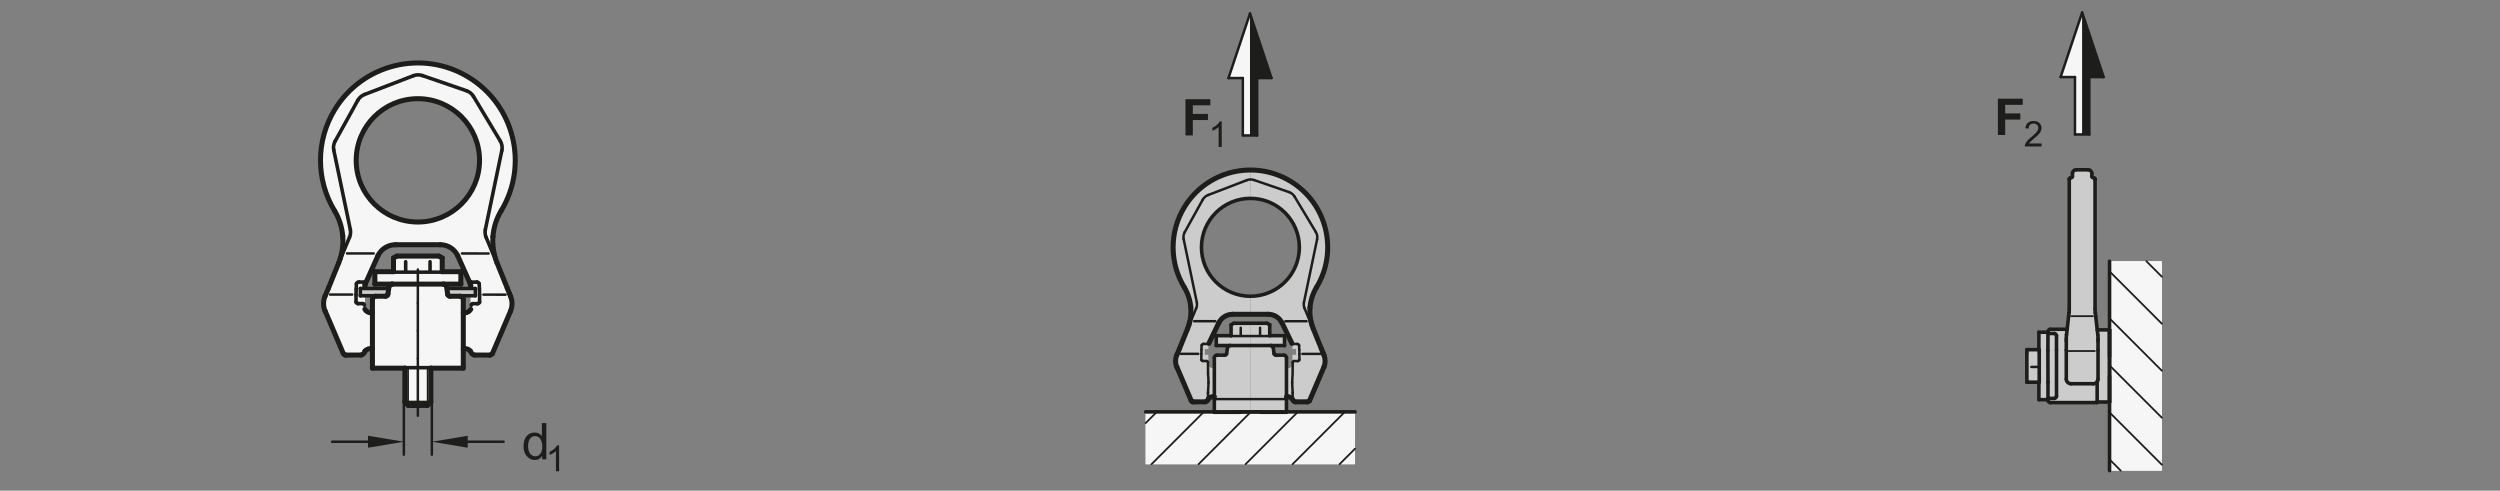 <?xml version="1.0" encoding="UTF-8"?>
<svg xmlns="http://www.w3.org/2000/svg" version="1.1" viewBox="0 0 493.937 96.946">
  <rect x="0" y="0" width="493.937" height="96.946" fill="#808080" stroke="none"/>
  <!-- Generator: Adobe Illustrator 28.6.0, SVG Export Plug-In . SVG Version: 1.2.0 Build 709)  -->
  <g>
    <g id="MD_x5F_3_x5F_FUELLUNG_x5F_WS">
      <g id="LWPOLYLINE">
        <rect x="416.792" y="51.619" width="10.341" height="41.363" fill="#fff"/>
      </g>
      <g id="POLYLINE">
        <polygon points="411.378 26.564 409.961 26.564 409.961 15.225 407.126 15.225 411.378 2.47 411.378 26.564" fill="#fff"/>
      </g>
      <g id="POLYLINE-2" data-name="POLYLINE">
        <polygon points="246.969 26.762 245.551 26.762 245.551 15.424 242.717 15.424 246.969 2.668 246.969 26.762" fill="#fff"/>
      </g>
      <g id="LWPOLYLINE-2" data-name="LWPOLYLINE">
        <path d="M93.014,69.388c-.239-.303-.6-.485-.985-.495l-.493.01v3.835h-6.412l-.005,6.676-.67.69-1.89.009v-29.519s4.156,0,4.156,0l.658.379-.002,2.706h3.684v2.453h-3.42c.299-.011.559.205.601.502l.221,1.531c.041.212.226.365.442.365h2.006s0,0,0,0c.35,0,.632.285.631.635v2.636h.159c.534.047,1.047-.223,1.31-.69l-.004-2.676h.924l-.004-1.434-.909.002v-.756s-2.459-5.485-2.459-5.485c-.587-1.455-1.999-2.407-3.568-2.407h-4.427s0-4.489,0-4.489c6.729.001,12.185-5.453,12.186-12.182s-5.453-12.185-12.182-12.186c-.002,0-.003,0-.005,0l.002-7.042c3.512-.002,6.958.958,9.963,2.775,9.085,5.496,11.995,17.316,6.499,26.401-.917,1.517-1.472,3.226-1.623,4.992-.103,1.245-.006,2.499.287,3.714l.045.177.048.176.05.175.053.174.072.224.077.222.081.221.086.219,2.027,5.016.239.58.442,1.016c.438,1.08.362,2.3-.205,3.318l-3.419,8.012c-.158.206-.412.315-.67.287l-2.82-.012-.273-.09-.234-.167-.175-.229-.099-.27Z" fill="#fff"/>
      </g>
      <g id="LWPOLYLINE-3" data-name="LWPOLYLINE">
        <path d="M72.104,69.388c.239-.303.6-.485.985-.495l.493.01v3.835h6.412v6.676l.69.699h1.875v-29.519s-4.156,0-4.156,0l-.657.379v2.706h-3.683v2.453h3.42c-.34,0-.621.266-.64.605l-.206,1.421c-.042.216-.231.371-.451.371h-1.972c-.35,0-.633.284-.632.634,0,0,0,0,0,0v2.636h-.159c-.539.04-1.055-.227-1.334-.69l.01-2.676h-.906l.004-1.434.909.002v-.756s2.459-5.485,2.459-5.485c.587-1.455,1.999-2.407,3.568-2.407h4.427s0-4.489,0-4.489c-6.729,0-12.184-5.455-12.184-12.185s5.455-12.184,12.185-12.184v-7.042c-10.618-.008-19.232,8.593-19.241,19.211-.003,3.513.957,6.96,2.775,9.966.917,1.517,1.472,3.226,1.623,4.992.103,1.245.006,2.499-.287,3.714l-.045.177-.048.176-.05.175-.053.174-.072.224-.077.222-.081.221-.086.219-2.027,5.016-.239.58-.442,1.016c-.438,1.08-.362,2.3.205,3.318l3.419,8.012c.158.206.412.315.67.287l2.82-.012.273-.09.234-.167.175-.229.099-.27Z" fill="#fff"/>
      </g>
      <g id="LWPOLYLINE-4" data-name="LWPOLYLINE">
        <rect x="226.354" y="81.374" width="41.363" height="10.341" fill="#fff"/>
      </g>
    </g>
    <g id="MD_x5F_3_x5F_FUELLUNG_x5F_GR">
      <g id="LWPOLYLINE-5" data-name="LWPOLYLINE">
        <rect x="226.354" y="81.374" width="41.363" height="10.341" fill="#f6f6f6"/>
      </g>
      <g id="LWPOLYLINE-6" data-name="LWPOLYLINE">
        <path d="M72.104,69.388c.239-.303.6-.485.985-.495l.493.01v3.835h6.412v6.676l.69.699h1.875v-29.519s-4.156,0-4.156,0l-.657.379v2.706h-3.683v2.453h3.42c-.34,0-.621.266-.64.605l-.206,1.421c-.042.216-.231.371-.451.371h-1.972c-.35,0-.633.284-.632.634,0,0,0,0,0,0v2.636h-.159c-.539.04-1.055-.227-1.334-.69l.01-2.676h-.906l.004-1.434.909.002v-.756s2.459-5.485,2.459-5.485c.587-1.455,1.999-2.407,3.568-2.407h4.427s0-4.489,0-4.489c-6.729,0-12.184-5.455-12.184-12.185s5.455-12.184,12.185-12.184v-7.042c-10.618-.008-19.232,8.593-19.241,19.211-.003,3.513.957,6.96,2.775,9.966.917,1.517,1.472,3.226,1.623,4.992.103,1.245.006,2.499-.287,3.714l-.045.177-.048.176-.05.175-.053.174-.072.224-.077.222-.081.221-.086.219-2.027,5.016-.239.58-.442,1.016c-.438,1.08-.362,2.3.205,3.318l3.419,8.012c.158.206.412.315.67.287l2.82-.012.273-.09.234-.167.175-.229.099-.27Z" fill="#f6f6f6"/>
      </g>
      <g id="LWPOLYLINE-7" data-name="LWPOLYLINE">
        <path d="M93.014,69.388c-.239-.303-.6-.485-.985-.495l-.493.01v3.835h-6.412l-.005,6.676-.67.69-1.89.009v-29.519s4.156,0,4.156,0l.658.379-.002,2.706h3.684v2.453h-3.42c.299-.011.559.205.601.502l.221,1.531c.041.212.226.365.442.365h2.006s0,0,0,0c.35,0,.632.285.631.635v2.636h.159c.534.047,1.047-.223,1.31-.69l-.004-2.676h.924l-.004-1.434-.909.002v-.756s-2.459-5.485-2.459-5.485c-.587-1.455-1.999-2.407-3.568-2.407h-4.427s0-4.489,0-4.489c6.729.001,12.185-5.453,12.186-12.182s-5.453-12.185-12.182-12.186c-.002,0-.003,0-.005,0l.002-7.042c3.512-.002,6.958.958,9.963,2.775,9.085,5.496,11.995,17.316,6.499,26.401-.917,1.517-1.472,3.226-1.623,4.992-.103,1.245-.006,2.499.287,3.714l.045.177.048.176.05.175.053.174.072.224.077.222.081.221.086.219,2.027,5.016.239.58.442,1.016c.438,1.08.362,2.3-.205,3.318l-3.419,8.012c-.158.206-.412.315-.67.287l-2.82-.012-.273-.09-.234-.167-.175-.229-.099-.27Z" fill="#f6f6f6"/>
      </g>
      <g id="POLYLINE-3" data-name="POLYLINE">
        <polygon points="246.969 26.762 245.551 26.762 245.551 15.424 242.717 15.424 246.969 2.668 246.969 26.762" fill="#f6f6f6"/>
      </g>
      <g id="POLYLINE-4" data-name="POLYLINE">
        <polygon points="411.378 26.564 409.961 26.564 409.961 15.225 407.126 15.225 411.378 2.47 411.378 26.564" fill="#f6f6f6"/>
      </g>
      <g id="LWPOLYLINE-8" data-name="LWPOLYLINE">
        <rect x="416.792" y="51.619" width="10.341" height="41.363" fill="#f6f6f6"/>
      </g>
    </g>
    <g id="MD_x5F_6_x5F_COLOR_x5F_K100">
      <g id="LWPOLYLINE-9" data-name="LWPOLYLINE">
        <polygon points="246.969 2.668 246.969 26.762 248.386 26.762 248.386 15.424 251.22 15.424 246.969 2.668" fill="#1d1d1b"/>
      </g>
      <g id="LWPOLYLINE-10" data-name="LWPOLYLINE">
        <polygon points="411.378 2.47 411.378 26.564 412.795 26.564 412.795 15.225 415.63 15.225 411.378 2.47" fill="#1d1d1b"/>
      </g>
    </g>
    <g id="MD_x5F_6_x5F_COLOR_x5F_K027">
      <g id="LWPOLYLINE-11" data-name="LWPOLYLINE">
        <path d="M71.197,57.001h5.604l-.164,1.128c-.011.12-.072.23-.169.303h-5.275s.004-1.431.004-1.431Z" fill="#ccc"/>
      </g>
      <g id="LWPOLYLINE-12" data-name="LWPOLYLINE">
        <path d="M93.921,57.001l-5.636-.006.169,1.169c.021.106.078.201.163.269h5.308s-.004-1.432-.004-1.432Z" fill="#ccc"/>
      </g>
      <g id="LWPOLYLINE-13" data-name="LWPOLYLINE">
        <path d="M247.049,81.449v-17.575s-3.299,0-3.299,0l-.521.301v2.148h-2.923v1.947h2.715c-.27,0-.493.211-.508.48l-.164,1.128c-.034.171-.184.295-.358.295h-1.565c-.278,0-.502.226-.502.503,0,0,0,0,0,0v2.092h-.126c-.428.032-.838-.18-1.059-.548l.008-2.124h-.719l.003-1.138.721.002v-.6s1.951-4.353,1.951-4.353c.466-1.155,1.587-1.911,2.832-1.911h3.513s0-3.563,0-3.563c-5.341,0-9.67-4.33-9.67-9.67s4.33-9.67,9.67-9.67v-5.589c-8.427-.007-15.264,6.82-15.27,15.247-.002,2.788.76,5.524,2.203,7.909.728,1.204,1.168,2.56,1.288,3.962.081.988.004,1.984-.228,2.948l-.036.141-.038.14-.04.139-.042.138-.057.177-.061.176-.065.175-.068.174-1.608,3.981-.19.46-.351.807c-.347.857-.288,1.825.163,2.633l2.714,6.359c.125.163.327.25.531.228l2.238-.01.217-.072.186-.132.139-.182.078-.214c.189-.241.476-.385.782-.393l.391.008v3.044h7.124Z" fill="#ccc"/>
      </g>
      <g id="LWPOLYLINE-14" data-name="LWPOLYLINE">
        <path d="M247.049,81.449v-17.575h3.299l.521.301v2.148h2.923v1.947h-2.715c.27,0,.493.211.508.48l.164,1.128c.034.171.184.295.358.295h1.565s0,0,0,0c.278,0,.502.226.501.504v2.092h.126c.428.032.838-.18,1.059-.548l-.008-2.124h.719l-.003-1.138-.721.002v-.6s-1.951-4.353-1.951-4.353c-.466-1.155-1.587-1.911-2.832-1.911h-3.513s0-3.563,0-3.563c5.341,0,9.67-4.33,9.67-9.67s-4.33-9.67-9.67-9.67v-5.589c2.788-.002,5.524.76,7.909,2.203,7.211,4.362,9.52,13.743,5.158,20.953-.728,1.204-1.168,2.56-1.288,3.962-.081.988-.004,1.984.228,2.948l.036.141.038.14.04.139.042.138.057.177.061.176.065.175.068.174,1.608,3.981.19.46.351.807c.347.857.288,1.825-.163,2.633l-2.714,6.359c-.125.163-.327.25-.531.228l-2.238-.01-.217-.072-.186-.132-.139-.182-.078-.214c-.189-.241-.476-.385-.782-.393l-.391.008v3.044h-7.124Z" fill="#ccc"/>
      </g>
      <g id="LWPOLYLINE-15" data-name="LWPOLYLINE">
        <path d="M404.629,65.641v-.117c.002-.259.211-.468.47-.47h3.316l.406-3.668.011-25.918v-.09c0-.13.105-.235.235-.235l.264-.09c.09-.031.147-.119.137-.214v-.657c0-.022.001-.044.003-.065.036-.351.35-.606.701-.57h2.417c.389,0,.705.315.705.705v.593c0,.091.054.173.137.208l.336.11c.097.032.162.122.162.223l.011,25.999.42,3.785h2.43v14.257h-2.517v.118h-9.176c-.259,0-.47-.21-.47-.47v-.117h-1.796v-3.443s-2.377,0-2.377,0v-6.433h2.376s0-3.442,0-3.442h1.796,0Z" fill="#ccc"/>
      </g>
    </g>
    <g id="MD_x5F_1_x5F_050">
      <g id="LINE">
        <line x1="267.717" y1="81.374" x2="226.354" y2="81.374" fill="none" stroke="#1d1d1b" stroke-linecap="round" stroke-linejoin="round" stroke-width=".709"/>
      </g>
      <g id="LINE-2" data-name="LINE">
        <line x1="77.746" y1="53.772" x2="87.372" y2="53.772" fill="none" stroke="#1d1d1b" stroke-linecap="round" stroke-linejoin="round" stroke-width=".709"/>
      </g>
      <g id="LINE-3" data-name="LINE">
        <line x1="80.151" y1="51.714" x2="80.152" y2="53.678" fill="none" stroke="#1d1d1b" stroke-linecap="round" stroke-linejoin="round" stroke-width=".709"/>
      </g>
      <g id="LINE-4" data-name="LINE">
        <line x1="84.966" y1="51.714" x2="84.966" y2="53.678" fill="none" stroke="#1d1d1b" stroke-linecap="round" stroke-linejoin="round" stroke-width=".709"/>
      </g>
      <g id="LINE-5" data-name="LINE">
        <line x1="85.09" y1="72.644" x2="79.994" y2="72.644" fill="none" stroke="#1d1d1b" stroke-linecap="round" stroke-linejoin="round" stroke-width=".709"/>
      </g>
      <g id="LINE-6" data-name="LINE">
        <line x1="99.161" y1="29.693" x2="95.889" y2="45.367" fill="none" stroke="#1d1d1b" stroke-linecap="round" stroke-linejoin="round" stroke-width=".709"/>
      </g>
      <g id="LINE-7" data-name="LINE">
        <line x1="69.215" y1="45.353" x2="65.938" y2="29.634" fill="none" stroke="#1d1d1b" stroke-linecap="round" stroke-linejoin="round" stroke-width=".709"/>
      </g>
      <g id="LINE-8" data-name="LINE">
        <line x1="72.016" y1="18.669" x2="81.687" y2="14.956" fill="none" stroke="#1d1d1b" stroke-linecap="round" stroke-linejoin="round" stroke-width=".709"/>
      </g>
      <g id="LINE-9" data-name="LINE">
        <line x1="93.542" y1="19.038" x2="98.846" y2="27.865" fill="none" stroke="#1d1d1b" stroke-linecap="round" stroke-linejoin="round" stroke-width=".709"/>
      </g>
      <g id="LINE-10" data-name="LINE">
        <line x1="66.213" y1="27.901" x2="70.692" y2="19.82" fill="none" stroke="#1d1d1b" stroke-linecap="round" stroke-linejoin="round" stroke-width=".709"/>
      </g>
      <g id="LINE-11" data-name="LINE">
        <line x1="83.442" y1="14.926" x2="92.178" y2="17.934" fill="none" stroke="#1d1d1b" stroke-linecap="round" stroke-linejoin="round" stroke-width=".709"/>
      </g>
      <g id="ARC">
        <path d="M99.161,29.693c.127-.628.014-1.28-.316-1.829" fill="none" stroke="#1d1d1b" stroke-linecap="round" stroke-linejoin="round" stroke-width=".709"/>
      </g>
      <g id="ARC-2" data-name="ARC">
        <path d="M72.016,18.669c-.563.216-1.032.624-1.324,1.151" fill="none" stroke="#1d1d1b" stroke-linecap="round" stroke-linejoin="round" stroke-width=".709"/>
      </g>
      <g id="ARC-3" data-name="ARC">
        <path d="M66.213,27.901c-.292.527-.39,1.141-.274,1.733" fill="none" stroke="#1d1d1b" stroke-linecap="round" stroke-linejoin="round" stroke-width=".709"/>
      </g>
      <g id="ARC-4" data-name="ARC">
        <path d="M83.442,14.926c-.57-.196-1.191-.185-1.754.031" fill="none" stroke="#1d1d1b" stroke-linecap="round" stroke-linejoin="round" stroke-width=".709"/>
      </g>
      <g id="ARC-5" data-name="ARC">
        <path d="M93.542,19.038c-.311-.517-.793-.908-1.364-1.104" fill="none" stroke="#1d1d1b" stroke-linecap="round" stroke-linejoin="round" stroke-width=".709"/>
      </g>
      <g id="LINE-12" data-name="LINE">
        <line x1="70.788" y1="59.983" x2="70.71" y2="59.974" fill="none" stroke="#1d1d1b" stroke-linecap="round" stroke-linejoin="round" stroke-width=".709"/>
      </g>
      <g id="LINE-13" data-name="LINE">
        <line x1="70.788" y1="59.983" x2="71.677" y2="59.984" fill="none" stroke="#1d1d1b" stroke-linecap="round" stroke-linejoin="round" stroke-width=".709"/>
      </g>
      <g id="ARC-6" data-name="ARC">
        <path d="M71.998,60.305c0-.177-.144-.321-.321-.321" fill="none" stroke="#1d1d1b" stroke-linecap="round" stroke-linejoin="round" stroke-width=".709"/>
      </g>
      <g id="LINE-14" data-name="LINE">
        <line x1="70.823" y1="55.742" x2="70.905" y2="55.732" fill="none" stroke="#1d1d1b" stroke-linecap="round" stroke-linejoin="round" stroke-width=".709"/>
      </g>
      <g id="LINE-15" data-name="LINE">
        <line x1="69.063" y1="46.859" x2="67.555" y2="50.463" fill="none" stroke="#1d1d1b" stroke-linecap="round" stroke-linejoin="round" stroke-width=".709"/>
      </g>
      <g id="ARC-7" data-name="ARC">
        <path d="M69.063,46.859c.201-.475.254-1,.152-1.506" fill="none" stroke="#1d1d1b" stroke-linecap="round" stroke-linejoin="round" stroke-width=".709"/>
      </g>
      <g id="LWPOLYLINE-16" data-name="LWPOLYLINE">
        <polyline points="70.71 59.974 70.641 59.965 70.503 59.909 70.438 59.862 70.39 59.808 70.354 59.737 70.342 59.663 70.342 59.663 70.342 59.663" fill="none" stroke="#1d1d1b" stroke-linecap="round" stroke-linejoin="round" stroke-width=".709"/>
      </g>
      <g id="LINE-16" data-name="LINE">
        <line x1="70.342" y1="59.663" x2="70.342" y2="58.198" fill="none" stroke="#1d1d1b" stroke-linecap="round" stroke-linejoin="round" stroke-width=".709"/>
      </g>
      <g id="LINE-17" data-name="LINE">
        <line x1="70.374" y1="57.146" x2="70.419" y2="56.053" fill="none" stroke="#1d1d1b" stroke-linecap="round" stroke-linejoin="round" stroke-width=".709"/>
      </g>
      <g id="SPLINE">
        <path d="M70.419,56.053c.006-.025.011-.05.021-.073.011-.026.027-.05.045-.071.034-.04.075-.073.12-.099s.094-.048.145-.058c.024-.005.049-.007.074-.009" fill="none" stroke="#1d1d1b" stroke-linecap="round" stroke-linejoin="round" stroke-width=".709"/>
      </g>
      <g id="LINE-18" data-name="LINE">
        <line x1="70.342" y1="58.198" x2="70.374" y2="57.146" fill="none" stroke="#1d1d1b" stroke-linecap="round" stroke-linejoin="round" stroke-width=".709"/>
      </g>
      <g id="LINE-19" data-name="LINE">
        <line x1="71.998" y1="55.732" x2="70.905" y2="55.732" fill="none" stroke="#1d1d1b" stroke-linecap="round" stroke-linejoin="round" stroke-width=".709"/>
      </g>
      <g id="ARC-8" data-name="ARC">
        <path d="M71.998,55.732c.093-.008.177-.059.226-.138" fill="none" stroke="#1d1d1b" stroke-linecap="round" stroke-linejoin="round" stroke-width=".709"/>
      </g>
      <g id="LINE-20" data-name="LINE">
        <line x1="94.306" y1="59.993" x2="94.385" y2="59.983" fill="none" stroke="#1d1d1b" stroke-linecap="round" stroke-linejoin="round" stroke-width=".709"/>
      </g>
      <g id="LINE-21" data-name="LINE">
        <line x1="94.306" y1="59.993" x2="93.418" y2="59.992" fill="none" stroke="#1d1d1b" stroke-linecap="round" stroke-linejoin="round" stroke-width=".709"/>
      </g>
      <g id="ARC-9" data-name="ARC">
        <path d="M93.418,59.992c-.177,0-.32.144-.321.321" fill="none" stroke="#1d1d1b" stroke-linecap="round" stroke-linejoin="round" stroke-width=".709"/>
      </g>
      <g id="LINE-22" data-name="LINE">
        <line x1="94.275" y1="55.752" x2="94.193" y2="55.741" fill="none" stroke="#1d1d1b" stroke-linecap="round" stroke-linejoin="round" stroke-width=".709"/>
      </g>
      <g id="LWPOLYLINE-17" data-name="LWPOLYLINE">
        <polyline points="94.385 59.983 94.454 59.975 94.592 59.919 94.657 59.871 94.705 59.818 94.741 59.747 94.753 59.673 94.753 59.673 94.753 59.673" fill="none" stroke="#1d1d1b" stroke-linecap="round" stroke-linejoin="round" stroke-width=".709"/>
      </g>
      <g id="LINE-23" data-name="LINE">
        <line x1="94.753" y1="59.673" x2="94.755" y2="58.208" fill="none" stroke="#1d1d1b" stroke-linecap="round" stroke-linejoin="round" stroke-width=".709"/>
      </g>
      <g id="LINE-24" data-name="LINE">
        <line x1="94.723" y1="57.156" x2="94.679" y2="56.063" fill="none" stroke="#1d1d1b" stroke-linecap="round" stroke-linejoin="round" stroke-width=".709"/>
      </g>
      <g id="SPLINE-2" data-name="SPLINE">
        <path d="M94.679,56.063c-.006-.025-.011-.05-.02-.073-.011-.026-.027-.05-.045-.071-.034-.04-.075-.073-.12-.099s-.094-.048-.145-.058c-.024-.005-.049-.007-.074-.009" fill="none" stroke="#1d1d1b" stroke-linecap="round" stroke-linejoin="round" stroke-width=".709"/>
      </g>
      <g id="LINE-25" data-name="LINE">
        <line x1="94.755" y1="58.208" x2="94.723" y2="57.156" fill="none" stroke="#1d1d1b" stroke-linecap="round" stroke-linejoin="round" stroke-width=".709"/>
      </g>
      <g id="LINE-26" data-name="LINE">
        <line x1="93.085" y1="55.741" x2="94.193" y2="55.741" fill="none" stroke="#1d1d1b" stroke-linecap="round" stroke-linejoin="round" stroke-width=".709"/>
      </g>
      <g id="ARC-10" data-name="ARC">
        <path d="M92.859,55.602c.049.079.133.131.226.138" fill="none" stroke="#1d1d1b" stroke-linecap="round" stroke-linejoin="round" stroke-width=".709"/>
      </g>
      <g id="LINE-27" data-name="LINE">
        <line x1="76.801" y1="57.001" x2="71.197" y2="57.001" fill="none" stroke="#1d1d1b" stroke-linecap="round" stroke-linejoin="round" stroke-width=".709"/>
      </g>
      <g id="LINE-28" data-name="LINE">
        <line x1="74.216" y1="58.433" x2="71.193" y2="58.433" fill="none" stroke="#1d1d1b" stroke-linecap="round" stroke-linejoin="round" stroke-width=".709"/>
      </g>
      <g id="LINE-29" data-name="LINE">
        <line x1="71.197" y1="57.001" x2="71.193" y2="58.433" fill="none" stroke="#1d1d1b" stroke-linecap="round" stroke-linejoin="round" stroke-width=".709"/>
      </g>
      <g id="LINE-30" data-name="LINE">
        <line x1="96.039" y1="46.874" x2="97.543" y2="50.479" fill="none" stroke="#1d1d1b" stroke-linecap="round" stroke-linejoin="round" stroke-width=".709"/>
      </g>
      <g id="ARC-11" data-name="ARC">
        <path d="M95.889,45.367c-.103.506-.05,1.031.15,1.507" fill="none" stroke="#1d1d1b" stroke-linecap="round" stroke-linejoin="round" stroke-width=".709"/>
      </g>
      <g id="LINE-31" data-name="LINE">
        <line x1="88.317" y1="57.001" x2="93.921" y2="57.001" fill="none" stroke="#1d1d1b" stroke-linecap="round" stroke-linejoin="round" stroke-width=".709"/>
      </g>
      <g id="LINE-32" data-name="LINE">
        <line x1="90.902" y1="58.433" x2="93.925" y2="58.433" fill="none" stroke="#1d1d1b" stroke-linecap="round" stroke-linejoin="round" stroke-width=".709"/>
      </g>
      <g id="LINE-33" data-name="LINE">
        <line x1="93.921" y1="57.03" x2="93.925" y2="58.433" fill="none" stroke="#1d1d1b" stroke-linecap="round" stroke-linejoin="round" stroke-width=".709"/>
      </g>
      <g id="LINE-34" data-name="LINE">
        <line x1="243.75" y1="63.874" x2="243.229" y2="64.175" fill="none" stroke="#1d1d1b" stroke-linecap="round" stroke-linejoin="round" stroke-width=".709"/>
      </g>
      <g id="LINE-35" data-name="LINE">
        <line x1="250.869" y1="64.175" x2="250.347" y2="63.874" fill="none" stroke="#1d1d1b" stroke-linecap="round" stroke-linejoin="round" stroke-width=".709"/>
      </g>
      <g id="LINE-36" data-name="LINE">
        <line x1="253.791" y1="68.27" x2="253.791" y2="66.322" fill="none" stroke="#1d1d1b" stroke-linecap="round" stroke-linejoin="round" stroke-width=".709"/>
      </g>
      <g id="LINE-37" data-name="LINE">
        <line x1="240.306" y1="66.322" x2="240.306" y2="68.27" fill="none" stroke="#1d1d1b" stroke-linecap="round" stroke-linejoin="round" stroke-width=".709"/>
      </g>
      <g id="LINE-38" data-name="LINE">
        <line x1="243.75" y1="63.874" x2="250.347" y2="63.874" fill="none" stroke="#1d1d1b" stroke-linecap="round" stroke-linejoin="round" stroke-width=".709"/>
      </g>
      <g id="LINE-39" data-name="LINE">
        <line x1="243.229" y1="66.322" x2="243.229" y2="64.175" fill="none" stroke="#1d1d1b" stroke-linecap="round" stroke-linejoin="round" stroke-width=".709"/>
      </g>
      <g id="LINE-40" data-name="LINE">
        <line x1="250.869" y1="64.175" x2="250.869" y2="66.322" fill="none" stroke="#1d1d1b" stroke-linecap="round" stroke-linejoin="round" stroke-width=".709"/>
      </g>
      <g id="LINE-41" data-name="LINE">
        <line x1="254.173" y1="81.449" x2="249.085" y2="81.449" fill="none" stroke="#1d1d1b" stroke-linecap="round" stroke-linejoin="round" stroke-width=".709"/>
      </g>
      <g id="LINE-42" data-name="LINE">
        <line x1="249.058" y1="81.374" x2="245.013" y2="81.374" fill="none" stroke="#1d1d1b" stroke-linecap="round" stroke-linejoin="round" stroke-width=".709"/>
      </g>
      <g id="LINE-43" data-name="LINE">
        <line x1="245.013" y1="81.449" x2="239.924" y2="81.449" fill="none" stroke="#1d1d1b" stroke-linecap="round" stroke-linejoin="round" stroke-width=".709"/>
      </g>
      <g id="LINE-44" data-name="LINE">
        <line x1="251.071" y1="68.27" x2="243.02" y2="68.27" fill="none" stroke="#1d1d1b" stroke-linecap="round" stroke-linejoin="round" stroke-width=".709"/>
      </g>
      <g id="LINE-45" data-name="LINE">
        <line x1="243.02" y1="68.27" x2="240.306" y2="68.27" fill="none" stroke="#1d1d1b" stroke-linecap="round" stroke-linejoin="round" stroke-width=".709"/>
      </g>
      <g id="LINE-46" data-name="LINE">
        <line x1="243.229" y1="66.322" x2="240.306" y2="66.322" fill="none" stroke="#1d1d1b" stroke-linecap="round" stroke-linejoin="round" stroke-width=".709"/>
      </g>
      <g id="ARC-12" data-name="ARC">
        <path d="M243.02,68.27c-.236,0-.441.163-.495.393" fill="none" stroke="#1d1d1b" stroke-linecap="round" stroke-linejoin="round" stroke-width=".709"/>
      </g>
      <g id="ARC-13" data-name="ARC">
        <path d="M254.173,70.681c0-.281-.228-.51-.51-.509-.007,0-.014,0-.021,0" fill="none" stroke="#1d1d1b" stroke-linecap="round" stroke-linejoin="round" stroke-width=".709"/>
      </g>
      <g id="LINE-47" data-name="LINE">
        <line x1="254.173" y1="70.675" x2="254.173" y2="81.449" fill="none" stroke="#1d1d1b" stroke-linecap="round" stroke-linejoin="round" stroke-width=".709"/>
      </g>
      <g id="CIRCLE">
        <circle cx="247.049" cy="48.863" r="9.67" fill="none" stroke="#1d1d1b" stroke-linecap="round" stroke-linejoin="round" stroke-width=".709"/>
      </g>
      <g id="LINE-48" data-name="LINE">
        <line x1="241.977" y1="70.172" x2="240.428" y2="70.172" fill="none" stroke="#1d1d1b" stroke-linecap="round" stroke-linejoin="round" stroke-width=".709"/>
      </g>
      <g id="LINE-49" data-name="LINE">
        <line x1="253.791" y1="66.322" x2="250.869" y2="66.322" fill="none" stroke="#1d1d1b" stroke-linecap="round" stroke-linejoin="round" stroke-width=".709"/>
      </g>
      <g id="LINE-50" data-name="LINE">
        <line x1="251.071" y1="68.27" x2="253.791" y2="68.27" fill="none" stroke="#1d1d1b" stroke-linecap="round" stroke-linejoin="round" stroke-width=".709"/>
      </g>
      <g id="ARC-14" data-name="ARC">
        <path d="M241.977,70.172c.179.007.337-.118.372-.294" fill="none" stroke="#1d1d1b" stroke-linecap="round" stroke-linejoin="round" stroke-width=".709"/>
      </g>
      <g id="LINE-51" data-name="LINE">
        <line x1="239.924" y1="70.676" x2="239.924" y2="81.449" fill="none" stroke="#1d1d1b" stroke-linecap="round" stroke-linejoin="round" stroke-width=".709"/>
      </g>
      <g id="LINE-52" data-name="LINE">
        <line x1="242.349" y1="69.878" x2="242.525" y2="68.663" fill="none" stroke="#1d1d1b" stroke-linecap="round" stroke-linejoin="round" stroke-width=".709"/>
      </g>
      <g id="ARC-15" data-name="ARC">
        <path d="M251.552,68.668c-.039-.234-.244-.403-.48-.397" fill="none" stroke="#1d1d1b" stroke-linecap="round" stroke-linejoin="round" stroke-width=".709"/>
      </g>
      <g id="ARC-16" data-name="ARC">
        <path d="M240.428,70.172c-.278,0-.503.224-.504.502,0,0,0,.002,0,.002" fill="none" stroke="#1d1d1b" stroke-linecap="round" stroke-linejoin="round" stroke-width=".709"/>
      </g>
      <g id="LINE-53" data-name="LINE">
        <line x1="251.727" y1="69.882" x2="251.552" y2="68.668" fill="none" stroke="#1d1d1b" stroke-linecap="round" stroke-linejoin="round" stroke-width=".709"/>
      </g>
      <g id="LINE-54" data-name="LINE">
        <line x1="252.094" y1="70.172" x2="253.643" y2="70.172" fill="none" stroke="#1d1d1b" stroke-linecap="round" stroke-linejoin="round" stroke-width=".709"/>
      </g>
      <g id="ARC-17" data-name="ARC">
        <path d="M251.727,69.882c.033.174.19.298.367.29" fill="none" stroke="#1d1d1b" stroke-linecap="round" stroke-linejoin="round" stroke-width=".709"/>
      </g>
      <g id="LINE-55" data-name="LINE">
        <line x1="416.792" y1="51.619" x2="416.792" y2="92.982" fill="none" stroke="#1d1d1b" stroke-linecap="round" stroke-linejoin="round" stroke-width=".709"/>
      </g>
      <g id="LINE-56" data-name="LINE">
        <line x1="416.792" y1="65.176" x2="416.792" y2="70.264" fill="none" stroke="#1d1d1b" stroke-linecap="round" stroke-linejoin="round" stroke-width=".709"/>
      </g>
      <g id="LINE-57" data-name="LINE">
        <line x1="416.792" y1="74.336" x2="416.792" y2="79.425" fill="none" stroke="#1d1d1b" stroke-linecap="round" stroke-linejoin="round" stroke-width=".709"/>
      </g>
      <g id="LINE-58" data-name="LINE">
        <line x1="414.275" y1="79.429" x2="416.792" y2="79.428" fill="none" stroke="#1d1d1b" stroke-linecap="round" stroke-linejoin="round" stroke-width=".709"/>
      </g>
      <g id="LINE-59" data-name="LINE">
        <line x1="402.834" y1="78.959" x2="404.63" y2="78.959" fill="none" stroke="#1d1d1b" stroke-linecap="round" stroke-linejoin="round" stroke-width=".709"/>
      </g>
      <g id="LINE-60" data-name="LINE">
        <line x1="405.099" y1="79.546" x2="414.275" y2="79.546" fill="none" stroke="#1d1d1b" stroke-linecap="round" stroke-linejoin="round" stroke-width=".709"/>
      </g>
      <g id="ARC-18" data-name="ARC">
        <path d="M404.63,79.076c0,.259.21.47.47.47" fill="none" stroke="#1d1d1b" stroke-linecap="round" stroke-linejoin="round" stroke-width=".709"/>
      </g>
      <g id="LINE-61" data-name="LINE">
        <line x1="406.315" y1="69.164" x2="406.316" y2="66.35" fill="none" stroke="#1d1d1b" stroke-linecap="round" stroke-linejoin="round" stroke-width=".709"/>
      </g>
      <g id="LINE-62" data-name="LINE">
        <line x1="400.73" y1="75.517" x2="402.833" y2="75.516" fill="none" stroke="#1d1d1b" stroke-linecap="round" stroke-linejoin="round" stroke-width=".709"/>
      </g>
      <g id="LINE-63" data-name="LINE">
        <line x1="400.457" y1="75.517" x2="400.45" y2="69.741" fill="none" stroke="#1d1d1b" stroke-linecap="round" stroke-linejoin="round" stroke-width=".709"/>
      </g>
      <g id="SPLINE-3" data-name="SPLINE">
        <path d="M400.73,75.517h-.273" fill="none" stroke="#1d1d1b" stroke-linecap="round" stroke-linejoin="round" stroke-width=".709"/>
      </g>
      <g id="LINE-64" data-name="LINE">
        <line x1="400.45" y1="69.741" x2="400.457" y2="69.084" fill="none" stroke="#1d1d1b" stroke-linecap="round" stroke-linejoin="round" stroke-width=".709"/>
      </g>
      <g id="LINE-65" data-name="LINE">
        <line x1="414.344" y1="79.429" x2="414.344" y2="75.393" fill="none" stroke="#1d1d1b" stroke-linecap="round" stroke-linejoin="round" stroke-width=".709"/>
      </g>
      <g id="LINE-66" data-name="LINE">
        <line x1="416.792" y1="65.171" x2="416.792" y2="70.409" fill="none" stroke="#1d1d1b" stroke-linecap="round" stroke-linejoin="round" stroke-width=".709"/>
      </g>
      <g id="LINE-67" data-name="LINE">
        <line x1="416.792" y1="70.409" x2="416.792" y2="79.428" fill="none" stroke="#1d1d1b" stroke-linecap="round" stroke-linejoin="round" stroke-width=".709"/>
      </g>
      <g id="LINE-68" data-name="LINE">
        <line x1="402.834" y1="65.641" x2="402.833" y2="69.084" fill="none" stroke="#1d1d1b" stroke-linecap="round" stroke-linejoin="round" stroke-width=".709"/>
      </g>
      <g id="LINE-69" data-name="LINE">
        <line x1="402.833" y1="75.516" x2="402.834" y2="78.959" fill="none" stroke="#1d1d1b" stroke-linecap="round" stroke-linejoin="round" stroke-width=".709"/>
      </g>
      <g id="LINE-70" data-name="LINE">
        <line x1="406.316" y1="78.26" x2="406.315" y2="69.164" fill="none" stroke="#1d1d1b" stroke-linecap="round" stroke-linejoin="round" stroke-width=".709"/>
      </g>
      <g id="LINE-71" data-name="LINE">
        <line x1="404.63" y1="79.076" x2="404.63" y2="75.522" fill="none" stroke="#1d1d1b" stroke-linecap="round" stroke-linejoin="round" stroke-width=".709"/>
      </g>
      <g id="LINE-72" data-name="LINE">
        <line x1="405.896" y1="78.709" x2="404.63" y2="78.709" fill="none" stroke="#1d1d1b" stroke-linecap="round" stroke-linejoin="round" stroke-width=".709"/>
      </g>
      <g id="LINE-73" data-name="LINE">
        <line x1="414.275" y1="79.429" x2="414.275" y2="79.546" fill="none" stroke="#1d1d1b" stroke-linecap="round" stroke-linejoin="round" stroke-width=".709"/>
      </g>
      <g id="LINE-74" data-name="LINE">
        <line x1="402.902" y1="75.517" x2="402.901" y2="69.482" fill="none" stroke="#1d1d1b" stroke-linecap="round" stroke-linejoin="round" stroke-width=".709"/>
      </g>
      <g id="LINE-75" data-name="LINE">
        <line x1="402.834" y1="65.641" x2="404.63" y2="65.641" fill="none" stroke="#1d1d1b" stroke-linecap="round" stroke-linejoin="round" stroke-width=".709"/>
      </g>
      <g id="ARC-19" data-name="ARC">
        <path d="M405.099,65.054c-.259,0-.47.21-.47.47" fill="none" stroke="#1d1d1b" stroke-linecap="round" stroke-linejoin="round" stroke-width=".709"/>
      </g>
      <g id="LINE-76" data-name="LINE">
        <line x1="404.63" y1="65.524" x2="404.611" y2="69.279" fill="none" stroke="#1d1d1b" stroke-linecap="round" stroke-linejoin="round" stroke-width=".709"/>
      </g>
      <g id="LINE-77" data-name="LINE">
        <line x1="404.611" y1="69.279" x2="404.63" y2="75.522" fill="none" stroke="#1d1d1b" stroke-linecap="round" stroke-linejoin="round" stroke-width=".709"/>
      </g>
      <g id="LINE-78" data-name="LINE">
        <line x1="405.896" y1="65.892" x2="404.63" y2="65.892" fill="none" stroke="#1d1d1b" stroke-linecap="round" stroke-linejoin="round" stroke-width=".709"/>
      </g>
      <g id="LINE-79" data-name="LINE">
        <line x1="400.73" y1="69.084" x2="402.833" y2="69.084" fill="none" stroke="#1d1d1b" stroke-linecap="round" stroke-linejoin="round" stroke-width=".709"/>
      </g>
      <g id="SPLINE-4" data-name="SPLINE">
        <path d="M400.73,69.084h-.273" fill="none" stroke="#1d1d1b" stroke-linecap="round" stroke-linejoin="round" stroke-width=".709"/>
      </g>
      <g id="LINE-80" data-name="LINE">
        <line x1="402.902" y1="69.084" x2="402.901" y2="69.482" fill="none" stroke="#1d1d1b" stroke-linecap="round" stroke-linejoin="round" stroke-width=".709"/>
      </g>
      <g id="ARC-20" data-name="ARC">
        <path d="M405.896,78.709c.239-.018.423-.218.42-.458" fill="none" stroke="#1d1d1b" stroke-linecap="round" stroke-linejoin="round" stroke-width=".709"/>
      </g>
      <g id="ARC-21" data-name="ARC">
        <path d="M406.316,66.35c.003-.24-.181-.44-.42-.458" fill="none" stroke="#1d1d1b" stroke-linecap="round" stroke-linejoin="round" stroke-width=".709"/>
      </g>
      <g id="ARC-22" data-name="ARC">
        <path d="M413.295,34.252c0-.389-.315-.705-.705-.705" fill="none" stroke="#1d1d1b" stroke-linecap="round" stroke-linejoin="round" stroke-width=".709"/>
      </g>
      <g id="ARC-23" data-name="ARC">
        <path d="M410.173,33.547c-.362.004-.664.276-.705.636" fill="none" stroke="#1d1d1b" stroke-linecap="round" stroke-linejoin="round" stroke-width=".709"/>
      </g>
      <g id="LINE-81" data-name="LINE">
        <line x1="412.591" y1="33.547" x2="410.173" y2="33.547" fill="none" stroke="#1d1d1b" stroke-linecap="round" stroke-linejoin="round" stroke-width=".709"/>
      </g>
      <g id="ARC-24" data-name="ARC">
        <path d="M409.331,35.054c.084-.038.137-.122.137-.214" fill="none" stroke="#1d1d1b" stroke-linecap="round" stroke-linejoin="round" stroke-width=".709"/>
      </g>
      <g id="ARC-25" data-name="ARC">
        <path d="M409.068,35.144c-.13,0-.235.105-.235.235" fill="none" stroke="#1d1d1b" stroke-linecap="round" stroke-linejoin="round" stroke-width=".709"/>
      </g>
      <g id="SPLINE-5" data-name="SPLINE">
        <path d="M409.469,34.84v-.657" fill="none" stroke="#1d1d1b" stroke-linecap="round" stroke-linejoin="round" stroke-width=".709"/>
      </g>
      <g id="SPLINE-6" data-name="SPLINE">
        <path d="M408.246,69.176v-1.797" fill="none" stroke="#1d1d1b" stroke-linecap="round" stroke-linejoin="round" stroke-width=".709"/>
      </g>
      <g id="SPLINE-7" data-name="SPLINE">
        <path d="M414.518,67.379v1.797" fill="none" stroke="#1d1d1b" stroke-linecap="round" stroke-linejoin="round" stroke-width=".709"/>
      </g>
      <g id="LINE-82" data-name="LINE">
        <line x1="414.518" y1="67.379" x2="414.518" y2="66.94" fill="none" stroke="#1d1d1b" stroke-linecap="round" stroke-linejoin="round" stroke-width=".709"/>
      </g>
      <g id="LINE-83" data-name="LINE">
        <line x1="408.246" y1="67.379" x2="408.246" y2="66.94" fill="none" stroke="#1d1d1b" stroke-linecap="round" stroke-linejoin="round" stroke-width=".709"/>
      </g>
      <g id="LINE-84" data-name="LINE">
        <line x1="408.246" y1="74.881" x2="408.246" y2="69.176" fill="none" stroke="#1d1d1b" stroke-linecap="round" stroke-linejoin="round" stroke-width=".709"/>
      </g>
      <g id="LINE-85" data-name="LINE">
        <line x1="414.518" y1="74.881" x2="414.518" y2="69.176" fill="none" stroke="#1d1d1b" stroke-linecap="round" stroke-linejoin="round" stroke-width=".709"/>
      </g>
      <g id="SPLINE-8" data-name="SPLINE">
        <path d="M414.518,66.94c0-.053,0-.107-.002-.16s-.003-.107-.005-.16-.005-.106-.009-.16-.008-.106-.013-.159-.011-.106-.016-.159" fill="none" stroke="#1d1d1b" stroke-linecap="round" stroke-linejoin="round" stroke-width=".709"/>
      </g>
      <g id="SPLINE-9" data-name="SPLINE">
        <path d="M408.291,66.142c-.006.053-.011.106-.016.159s-.009.106-.013.159-.007.106-.009.16-.004.106-.005.16-.001.107-.002.16" fill="none" stroke="#1d1d1b" stroke-linecap="round" stroke-linejoin="round" stroke-width=".709"/>
      </g>
      <g id="LINE-86" data-name="LINE">
        <line x1="408.291" y1="66.142" x2="408.71" y2="62.469" fill="none" stroke="#1d1d1b" stroke-linecap="round" stroke-linejoin="round" stroke-width=".709"/>
      </g>
      <g id="LINE-87" data-name="LINE">
        <line x1="414.473" y1="66.142" x2="414.054" y2="62.469" fill="none" stroke="#1d1d1b" stroke-linecap="round" stroke-linejoin="round" stroke-width=".709"/>
      </g>
      <g id="SPLINE-10" data-name="SPLINE">
        <path d="M408.788,61.784c-.007.058-.013.115-.02.173s-.013.115-.02.172-.013.114-.019.17-.013.113-.019.169" fill="none" stroke="#1d1d1b" stroke-linecap="round" stroke-linejoin="round" stroke-width=".709"/>
      </g>
      <g id="SPLINE-11" data-name="SPLINE">
        <path d="M414.054,62.469c-.006-.056-.013-.113-.019-.169s-.013-.113-.019-.17-.013-.114-.02-.172-.013-.115-.02-.173" fill="none" stroke="#1d1d1b" stroke-linecap="round" stroke-linejoin="round" stroke-width=".709"/>
      </g>
      <g id="SPLINE-12" data-name="SPLINE">
        <path d="M413.976,61.784c-.005-.044-.009-.087-.014-.131s-.008-.088-.011-.132-.006-.088-.009-.132c-.004-.067-.007-.134-.009-.201s-.002-.134-.003-.201" fill="none" stroke="#1d1d1b" stroke-linecap="round" stroke-linejoin="round" stroke-width=".709"/>
      </g>
      <g id="SPLINE-13" data-name="SPLINE">
        <path d="M408.833,60.987c0,.054,0,.107-.002.16s-.003.107-.005.16-.005.107-.009.16-.008.106-.013.159-.011.106-.016.158" fill="none" stroke="#1d1d1b" stroke-linecap="round" stroke-linejoin="round" stroke-width=".709"/>
      </g>
      <g id="SPLINE-14" data-name="SPLINE">
        <path d="M413.579,75.82c.02,0,.041,0,.061-.002s.041-.003.061-.006.04-.006.06-.01.04-.008.059-.014.039-.011.058-.017.038-.014.057-.021.037-.016.055-.025.036-.018.054-.028c.071-.041.138-.091.196-.149s.109-.123.15-.193c.021-.036.04-.073.056-.111s.029-.078.04-.117.019-.081.024-.122.007-.082.008-.124" fill="none" stroke="#1d1d1b" stroke-linecap="round" stroke-linejoin="round" stroke-width=".709"/>
      </g>
      <g id="SPLINE-15" data-name="SPLINE">
        <path d="M408.246,74.881c0,.021,0,.041.002.062s.003.041.006.062.006.041.01.061.009.04.014.06.011.04.018.059.014.039.022.058.017.038.026.057.019.037.03.055c.041.07.092.136.15.193s.124.108.196.149c.035.02.072.038.109.053s.076.028.115.039.079.019.119.024.081.006.122.008" fill="none" stroke="#1d1d1b" stroke-linecap="round" stroke-linejoin="round" stroke-width=".709"/>
      </g>
      <g id="LINE-88" data-name="LINE">
        <line x1="413.579" y1="75.82" x2="409.185" y2="75.82" fill="none" stroke="#1d1d1b" stroke-linecap="round" stroke-linejoin="round" stroke-width=".709"/>
      </g>
      <g id="LINE-89" data-name="LINE">
        <line x1="408.833" y1="35.468" x2="408.833" y2="60.987" fill="none" stroke="#1d1d1b" stroke-linecap="round" stroke-linejoin="round" stroke-width=".709"/>
      </g>
      <g id="LINE-90" data-name="LINE">
        <line x1="408.833" y1="35.378" x2="408.833" y2="35.468" fill="none" stroke="#1d1d1b" stroke-linecap="round" stroke-linejoin="round" stroke-width=".709"/>
      </g>
      <g id="LINE-91" data-name="LINE">
        <line x1="409.068" y1="35.144" x2="409.331" y2="35.054" fill="none" stroke="#1d1d1b" stroke-linecap="round" stroke-linejoin="round" stroke-width=".709"/>
      </g>
      <g id="ARC-26" data-name="ARC">
        <path d="M413.295,34.84c0,.092.054.176.137.214" fill="none" stroke="#1d1d1b" stroke-linecap="round" stroke-linejoin="round" stroke-width=".709"/>
      </g>
      <g id="SPLINE-16" data-name="SPLINE">
        <path d="M413.295,34.84v-.588" fill="none" stroke="#1d1d1b" stroke-linecap="round" stroke-linejoin="round" stroke-width=".709"/>
      </g>
      <g id="LINE-92" data-name="LINE">
        <line x1="413.931" y1="35.378" x2="413.931" y2="35.468" fill="none" stroke="#1d1d1b" stroke-linecap="round" stroke-linejoin="round" stroke-width=".709"/>
      </g>
      <g id="LINE-93" data-name="LINE">
        <line x1="413.769" y1="35.164" x2="413.433" y2="35.054" fill="none" stroke="#1d1d1b" stroke-linecap="round" stroke-linejoin="round" stroke-width=".709"/>
      </g>
      <g id="LINE-94" data-name="LINE">
        <line x1="413.931" y1="35.468" x2="413.931" y2="60.987" fill="none" stroke="#1d1d1b" stroke-linecap="round" stroke-linejoin="round" stroke-width=".709"/>
      </g>
      <g id="LINE-95" data-name="LINE">
        <line x1="413.931" y1="35.378" x2="413.931" y2="35.468" fill="none" stroke="#1d1d1b" stroke-linecap="round" stroke-linejoin="round" stroke-width=".709"/>
      </g>
      <g id="ARC-27" data-name="ARC">
        <path d="M413.931,35.387c0-.102-.065-.192-.162-.223" fill="none" stroke="#1d1d1b" stroke-linecap="round" stroke-linejoin="round" stroke-width=".709"/>
      </g>
      <g id="LWPOLYLINE-18" data-name="LWPOLYLINE">
        <line x1="416.792" y1="65.171" x2="414.362" y2="65.171" fill="none" stroke="#1d1d1b" stroke-linecap="round" stroke-linejoin="round" stroke-width=".709"/>
      </g>
      <g id="LWPOLYLINE-19" data-name="LWPOLYLINE">
        <line x1="405.099" y1="65.054" x2="408.415" y2="65.054" fill="none" stroke="#1d1d1b" stroke-linecap="round" stroke-linejoin="round" stroke-width=".709"/>
      </g>
    </g>
    <g id="MD_x5F_1_x5F_070">
      <g id="LINE-96" data-name="LINE">
        <line x1="78.403" y1="50.593" x2="77.746" y2="50.973" fill="none" stroke="#1d1d1b" stroke-linecap="round" stroke-linejoin="round" stroke-width=".992"/>
      </g>
      <g id="LINE-97" data-name="LINE">
        <line x1="79.994" y1="72.738" x2="79.994" y2="79.414" fill="none" stroke="#1d1d1b" stroke-linecap="round" stroke-linejoin="round" stroke-width=".992"/>
      </g>
      <g id="LINE-98" data-name="LINE">
        <line x1="85.124" y1="79.414" x2="85.124" y2="72.738" fill="none" stroke="#1d1d1b" stroke-linecap="round" stroke-linejoin="round" stroke-width=".992"/>
      </g>
      <g id="LINE-99" data-name="LINE">
        <line x1="79.994" y1="79.414" x2="80.684" y2="80.113" fill="none" stroke="#1d1d1b" stroke-linecap="round" stroke-linejoin="round" stroke-width=".992"/>
      </g>
      <g id="LINE-100" data-name="LINE">
        <line x1="87.372" y1="50.973" x2="86.715" y2="50.593" fill="none" stroke="#1d1d1b" stroke-linecap="round" stroke-linejoin="round" stroke-width=".992"/>
      </g>
      <g id="LINE-101" data-name="LINE">
        <line x1="91.055" y1="56.132" x2="91.055" y2="53.678" fill="none" stroke="#1d1d1b" stroke-linecap="round" stroke-linejoin="round" stroke-width=".992"/>
      </g>
      <g id="LINE-102" data-name="LINE">
        <line x1="74.063" y1="53.678" x2="74.063" y2="56.132" fill="none" stroke="#1d1d1b" stroke-linecap="round" stroke-linejoin="round" stroke-width=".992"/>
      </g>
      <g id="LINE-103" data-name="LINE">
        <line x1="78.403" y1="50.593" x2="86.715" y2="50.593" fill="none" stroke="#1d1d1b" stroke-linecap="round" stroke-linejoin="round" stroke-width=".992"/>
      </g>
      <g id="LINE-104" data-name="LINE">
        <line x1="77.746" y1="53.678" x2="77.746" y2="50.973" fill="none" stroke="#1d1d1b" stroke-linecap="round" stroke-linejoin="round" stroke-width=".992"/>
      </g>
      <g id="LINE-105" data-name="LINE">
        <line x1="87.372" y1="50.973" x2="87.372" y2="53.678" fill="none" stroke="#1d1d1b" stroke-linecap="round" stroke-linejoin="round" stroke-width=".992"/>
      </g>
      <g id="LINE-106" data-name="LINE">
        <line x1="84.449" y1="80.104" x2="80.684" y2="80.113" fill="none" stroke="#1d1d1b" stroke-linecap="round" stroke-linejoin="round" stroke-width=".992"/>
      </g>
      <g id="LINE-107" data-name="LINE">
        <line x1="91.536" y1="72.738" x2="85.124" y2="72.738" fill="none" stroke="#1d1d1b" stroke-linecap="round" stroke-linejoin="round" stroke-width=".992"/>
      </g>
      <g id="LINE-108" data-name="LINE">
        <line x1="79.994" y1="72.738" x2="73.582" y2="72.738" fill="none" stroke="#1d1d1b" stroke-linecap="round" stroke-linejoin="round" stroke-width=".992"/>
      </g>
      <g id="LINE-109" data-name="LINE">
        <line x1="87.627" y1="56.133" x2="77.483" y2="56.133" fill="none" stroke="#1d1d1b" stroke-linecap="round" stroke-linejoin="round" stroke-width=".992"/>
      </g>
      <g id="LINE-110" data-name="LINE">
        <line x1="77.483" y1="56.133" x2="74.063" y2="56.132" fill="none" stroke="#1d1d1b" stroke-linecap="round" stroke-linejoin="round" stroke-width=".992"/>
      </g>
      <g id="LINE-111" data-name="LINE">
        <line x1="77.746" y1="53.678" x2="74.063" y2="53.678" fill="none" stroke="#1d1d1b" stroke-linecap="round" stroke-linejoin="round" stroke-width=".992"/>
      </g>
      <g id="ARC-28" data-name="ARC">
        <path d="M77.483,56.133c-.298,0-.556.205-.624.495" fill="none" stroke="#1d1d1b" stroke-linecap="round" stroke-linejoin="round" stroke-width=".992"/>
      </g>
      <g id="ARC-29" data-name="ARC">
        <path d="M91.536,59.17c0-.355-.288-.642-.642-.642-.009,0-.017,0-.026,0" fill="none" stroke="#1d1d1b" stroke-linecap="round" stroke-linejoin="round" stroke-width=".992"/>
      </g>
      <g id="LINE-112" data-name="LINE">
        <line x1="91.536" y1="59.163" x2="91.536" y2="72.738" fill="none" stroke="#1d1d1b" stroke-linecap="round" stroke-linejoin="round" stroke-width=".992"/>
      </g>
      <g id="SPLINE-17" data-name="SPLINE">
        <path d="M100.227,56.942c.136.338.274.677.411,1.016" fill="none" stroke="#1d1d1b" stroke-linecap="round" stroke-linejoin="round" stroke-width=".992"/>
      </g>
      <g id="LINE-113" data-name="LINE">
        <line x1="100.638" y1="57.958" x2="100.88" y2="58.557" fill="none" stroke="#1d1d1b" stroke-linecap="round" stroke-linejoin="round" stroke-width=".992"/>
      </g>
      <g id="LINE-114" data-name="LINE">
        <line x1="100.854" y1="61.502" x2="97.284" y2="69.869" fill="none" stroke="#1d1d1b" stroke-linecap="round" stroke-linejoin="round" stroke-width=".992"/>
      </g>
      <g id="LINE-115" data-name="LINE">
        <line x1="96.756" y1="70.157" x2="93.731" y2="70.144" fill="none" stroke="#1d1d1b" stroke-linecap="round" stroke-linejoin="round" stroke-width=".992"/>
      </g>
      <g id="ARC-30" data-name="ARC">
        <path d="M100.854,61.502c.399-.939.408-1.999.026-2.945" fill="none" stroke="#1d1d1b" stroke-linecap="round" stroke-linejoin="round" stroke-width=".992"/>
      </g>
      <g id="LINE-116" data-name="LINE">
        <line x1="98.201" y1="51.926" x2="100.227" y2="56.942" fill="none" stroke="#1d1d1b" stroke-linecap="round" stroke-linejoin="round" stroke-width=".992"/>
      </g>
      <g id="SPLINE-18" data-name="SPLINE">
        <path d="M97.884,51.041c.024.075.048.149.072.224s.05.148.077.222.053.147.081.221.057.146.086.219" fill="none" stroke="#1d1d1b" stroke-linecap="round" stroke-linejoin="round" stroke-width=".992"/>
      </g>
      <g id="SPLINE-19" data-name="SPLINE">
        <path d="M97.884,51.041c-.018-.058-.036-.116-.053-.174s-.034-.117-.05-.175-.032-.117-.048-.176-.03-.118-.045-.177" fill="none" stroke="#1d1d1b" stroke-linecap="round" stroke-linejoin="round" stroke-width=".992"/>
      </g>
      <g id="LINE-117" data-name="LINE">
        <line x1="86.986" y1="48.353" x2="78.132" y2="48.353" fill="none" stroke="#1d1d1b" stroke-linecap="round" stroke-linejoin="round" stroke-width=".992"/>
      </g>
      <g id="ARC-31" data-name="ARC">
        <path d="M90.42,50.503c-.634-1.319-1.97-2.156-3.434-2.149" fill="none" stroke="#1d1d1b" stroke-linecap="round" stroke-linejoin="round" stroke-width=".992"/>
      </g>
      <g id="ARC-32" data-name="ARC">
        <path d="M78.132,48.353c-1.464,0-2.801.831-3.449,2.143" fill="none" stroke="#1d1d1b" stroke-linecap="round" stroke-linejoin="round" stroke-width=".992"/>
      </g>
      <g id="CIRCLE-2" data-name="CIRCLE">
        <circle cx="82.559" cy="31.68" r="12.185" fill="none" stroke="#1d1d1b" stroke-linecap="round" stroke-linejoin="round" stroke-width=".992"/>
      </g>
      <g id="ARC-33" data-name="ARC">
        <path d="M99.024,41.631c-.935,1.547-1.494,3.292-1.631,5.094" fill="none" stroke="#1d1d1b" stroke-linecap="round" stroke-linejoin="round" stroke-width=".992"/>
      </g>
      <g id="ARC-34" data-name="ARC">
        <path d="M67.716,46.623c-.15-1.767-.705-3.475-1.623-4.992" fill="none" stroke="#1d1d1b" stroke-linecap="round" stroke-linejoin="round" stroke-width=".992"/>
      </g>
      <g id="ARC-35" data-name="ARC">
        <path d="M99.024,41.631c5.496-9.094,2.579-20.92-6.514-26.416s-20.92-2.579-26.416,6.514c-3.698,6.119-3.698,13.783,0,19.902" fill="none" stroke="#1d1d1b" stroke-linecap="round" stroke-linejoin="round" stroke-width=".992"/>
      </g>
      <g id="ARC-36" data-name="ARC">
        <path d="M96.756,70.157c.209-.018.401-.122.528-.289" fill="none" stroke="#1d1d1b" stroke-linecap="round" stroke-linejoin="round" stroke-width=".992"/>
      </g>
      <g id="ARC-37" data-name="ARC">
        <path d="M97.394,46.725c-.089,1.212.011,2.43.295,3.612" fill="none" stroke="#1d1d1b" stroke-linecap="round" stroke-linejoin="round" stroke-width=".992"/>
      </g>
      <g id="ARC-38" data-name="ARC">
        <path d="M73.215,68.895c-.429-.03-.845.155-1.111.493" fill="none" stroke="#1d1d1b" stroke-linecap="round" stroke-linejoin="round" stroke-width=".992"/>
      </g>
      <g id="ARC-39" data-name="ARC">
        <path d="M72.091,61.113c.241.397.659.652,1.121.686" fill="none" stroke="#1d1d1b" stroke-linecap="round" stroke-linejoin="round" stroke-width=".992"/>
      </g>
      <g id="SPLINE-20" data-name="SPLINE">
        <path d="M72.104,69.388c-.025.087-.05.173-.09.253-.043.086-.102.164-.171.234-.071.071-.152.133-.241.176-.088.043-.183.068-.279.093" fill="none" stroke="#1d1d1b" stroke-linecap="round" stroke-linejoin="round" stroke-width=".992"/>
      </g>
      <g id="SPLINE-21" data-name="SPLINE">
        <path d="M64.891,56.942c-.136.338-.274.677-.681,1.596" fill="none" stroke="#1d1d1b" stroke-linecap="round" stroke-linejoin="round" stroke-width=".992"/>
      </g>
      <g id="LINE-118" data-name="LINE">
        <line x1="64.264" y1="61.502" x2="67.834" y2="69.869" fill="none" stroke="#1d1d1b" stroke-linecap="round" stroke-linejoin="round" stroke-width=".992"/>
      </g>
      <g id="LINE-119" data-name="LINE">
        <line x1="68.155" y1="70.157" x2="71.323" y2="70.144" fill="none" stroke="#1d1d1b" stroke-linecap="round" stroke-linejoin="round" stroke-width=".992"/>
      </g>
      <g id="LINE-120" data-name="LINE">
        <line x1="66.917" y1="51.926" x2="64.891" y2="56.942" fill="none" stroke="#1d1d1b" stroke-linecap="round" stroke-linejoin="round" stroke-width=".992"/>
      </g>
      <g id="SPLINE-22" data-name="SPLINE">
        <path d="M67.234,51.041c-.024.075-.048.149-.072.224s-.05.148-.077.222-.053.147-.081.221-.057.146-.086.219" fill="none" stroke="#1d1d1b" stroke-linecap="round" stroke-linejoin="round" stroke-width=".992"/>
      </g>
      <g id="SPLINE-23" data-name="SPLINE">
        <path d="M67.234,51.041c.018-.058.036-.116.053-.174s.034-.117.05-.175.032-.117.048-.176.03-.118.045-.177" fill="none" stroke="#1d1d1b" stroke-linecap="round" stroke-linejoin="round" stroke-width=".992"/>
      </g>
      <g id="LINE-121" data-name="LINE">
        <line x1="76.169" y1="58.529" x2="74.217" y2="58.529" fill="none" stroke="#1d1d1b" stroke-linecap="round" stroke-linejoin="round" stroke-width=".992"/>
      </g>
      <g id="ARC-40" data-name="ARC">
        <path d="M67.834,69.869c.128.166.319.271.528.289" fill="none" stroke="#1d1d1b" stroke-linecap="round" stroke-linejoin="round" stroke-width=".992"/>
      </g>
      <g id="ARC-41" data-name="ARC">
        <path d="M67.429,50.337c.293-1.215.39-2.469.287-3.714" fill="none" stroke="#1d1d1b" stroke-linecap="round" stroke-linejoin="round" stroke-width=".992"/>
      </g>
      <g id="LINE-122" data-name="LINE">
        <line x1="91.055" y1="53.678" x2="87.372" y2="53.678" fill="none" stroke="#1d1d1b" stroke-linecap="round" stroke-linejoin="round" stroke-width=".992"/>
      </g>
      <g id="SPLINE-24" data-name="SPLINE">
        <path d="M72.211,56.015c-.004.009-.007.018-.01.025-.003.007-.005.012-.007.018-.008.021-.017.047-.019.051" fill="none" stroke="#1d1d1b" stroke-linecap="round" stroke-linejoin="round" stroke-width=".992"/>
      </g>
      <g id="LINE-123" data-name="LINE">
        <line x1="87.627" y1="56.133" x2="91.055" y2="56.132" fill="none" stroke="#1d1d1b" stroke-linecap="round" stroke-linejoin="round" stroke-width=".992"/>
      </g>
      <g id="LINE-124" data-name="LINE">
        <line x1="85.124" y1="79.414" x2="84.449" y2="80.104" fill="none" stroke="#1d1d1b" stroke-linecap="round" stroke-linejoin="round" stroke-width=".992"/>
      </g>
      <g id="ARC-42" data-name="ARC">
        <path d="M76.169,58.529c.226.008.425-.149.468-.371" fill="none" stroke="#1d1d1b" stroke-linecap="round" stroke-linejoin="round" stroke-width=".992"/>
      </g>
      <g id="LINE-125" data-name="LINE">
        <line x1="74.683" y1="50.496" x2="72.211" y2="56.015" fill="none" stroke="#1d1d1b" stroke-linecap="round" stroke-linejoin="round" stroke-width=".992"/>
      </g>
      <g id="ARC-43" data-name="ARC">
        <path d="M92.978,69.433c-.242-.367-.667-.571-1.105-.53" fill="none" stroke="#1d1d1b" stroke-linecap="round" stroke-linejoin="round" stroke-width=".992"/>
      </g>
      <g id="ARC-44" data-name="ARC">
        <path d="M91.881,61.807c.463-.034.881-.289,1.122-.686" fill="none" stroke="#1d1d1b" stroke-linecap="round" stroke-linejoin="round" stroke-width=".992"/>
      </g>
      <g id="SPLINE-25" data-name="SPLINE">
        <path d="M92.978,69.433c.039.048.06.136.097.216.04.087.1.165.169.234.071.071.152.133.234.176.081.043.164.068.253.084" fill="none" stroke="#1d1d1b" stroke-linecap="round" stroke-linejoin="round" stroke-width=".992"/>
      </g>
      <g id="LINE-126" data-name="LINE">
        <line x1="92.999" y1="56.798" x2="92.997" y2="56.355" fill="none" stroke="#1d1d1b" stroke-linecap="round" stroke-linejoin="round" stroke-width=".992"/>
      </g>
      <g id="LINE-127" data-name="LINE">
        <line x1="90.42" y1="50.503" x2="92.887" y2="56.023" fill="none" stroke="#1d1d1b" stroke-linecap="round" stroke-linejoin="round" stroke-width=".992"/>
      </g>
      <g id="LINE-128" data-name="LINE">
        <line x1="73.215" y1="68.895" x2="73.582" y2="68.903" fill="none" stroke="#1d1d1b" stroke-linecap="round" stroke-linejoin="round" stroke-width=".992"/>
      </g>
      <g id="LINE-129" data-name="LINE">
        <line x1="91.536" y1="68.903" x2="91.873" y2="68.903" fill="none" stroke="#1d1d1b" stroke-linecap="round" stroke-linejoin="round" stroke-width=".992"/>
      </g>
      <g id="LINE-130" data-name="LINE">
        <line x1="73.582" y1="59.164" x2="73.582" y2="72.738" fill="none" stroke="#1d1d1b" stroke-linecap="round" stroke-linejoin="round" stroke-width=".992"/>
      </g>
      <g id="LINE-131" data-name="LINE">
        <line x1="76.637" y1="58.158" x2="76.859" y2="56.628" fill="none" stroke="#1d1d1b" stroke-linecap="round" stroke-linejoin="round" stroke-width=".992"/>
      </g>
      <g id="SPLINE-26" data-name="SPLINE">
        <path d="M92.887,56.023c.004.009.007.018.011.028.004.009.007.02.012.031.004.01.008.021.012.033.004.011.008.023.013.037.005.013.011.027.023.059.013.036.034.096.04.145" fill="none" stroke="#1d1d1b" stroke-linecap="round" stroke-linejoin="round" stroke-width=".992"/>
      </g>
      <g id="ARC-45" data-name="ARC">
        <path d="M88.233,56.634c-.049-.295-.307-.508-.605-.501" fill="none" stroke="#1d1d1b" stroke-linecap="round" stroke-linejoin="round" stroke-width=".992"/>
      </g>
      <g id="ARC-46" data-name="ARC">
        <path d="M74.217,58.529c-.35,0-.634.282-.635.632,0,.001,0,.002,0,.003" fill="none" stroke="#1d1d1b" stroke-linecap="round" stroke-linejoin="round" stroke-width=".992"/>
      </g>
      <g id="LINE-132" data-name="LINE">
        <line x1="91.881" y1="61.807" x2="91.536" y2="61.807" fill="none" stroke="#1d1d1b" stroke-linecap="round" stroke-linejoin="round" stroke-width=".992"/>
      </g>
      <g id="LINE-133" data-name="LINE">
        <line x1="73.213" y1="61.8" x2="73.582" y2="61.8" fill="none" stroke="#1d1d1b" stroke-linecap="round" stroke-linejoin="round" stroke-width=".992"/>
      </g>
      <g id="LINE-134" data-name="LINE">
        <line x1="72.106" y1="56.798" x2="72.106" y2="56.329" fill="none" stroke="#1d1d1b" stroke-linecap="round" stroke-linejoin="round" stroke-width=".992"/>
      </g>
      <g id="SPLINE-27" data-name="SPLINE">
        <path d="M72.218,55.997c-.004.009-.007.018-.011.028-.004.009-.008.02-.012.03-.004.01-.008.021-.012.033-.004.011-.008.023-.013.036-.005.013-.011.027-.023.059-.013.036-.034.096-.041.145" fill="none" stroke="#1d1d1b" stroke-linecap="round" stroke-linejoin="round" stroke-width=".992"/>
      </g>
      <g id="LINE-135" data-name="LINE">
        <line x1="88.454" y1="58.164" x2="88.233" y2="56.634" fill="none" stroke="#1d1d1b" stroke-linecap="round" stroke-linejoin="round" stroke-width=".992"/>
      </g>
      <g id="ARC-47" data-name="ARC">
        <path d="M64.21,58.538c-.383.946-.375,2.005.023,2.945" fill="none" stroke="#1d1d1b" stroke-linecap="round" stroke-linejoin="round" stroke-width=".992"/>
      </g>
      <g id="LINE-136" data-name="LINE">
        <line x1="88.916" y1="58.529" x2="90.868" y2="58.529" fill="none" stroke="#1d1d1b" stroke-linecap="round" stroke-linejoin="round" stroke-width=".992"/>
      </g>
      <g id="ARC-48" data-name="ARC">
        <path d="M88.454,58.164c.042.22.239.375.462.365" fill="none" stroke="#1d1d1b" stroke-linecap="round" stroke-linejoin="round" stroke-width=".992"/>
      </g>
      <g id="SPLINE-28" data-name="SPLINE">
        <path d="M261.071,68.912l.326.807" fill="none" stroke="#1d1d1b" stroke-linecap="round" stroke-linejoin="round" stroke-width=".992"/>
      </g>
      <g id="LINE-137" data-name="LINE">
        <line x1="261.397" y1="69.719" x2="261.589" y2="70.194" fill="none" stroke="#1d1d1b" stroke-linecap="round" stroke-linejoin="round" stroke-width=".992"/>
      </g>
      <g id="LINE-138" data-name="LINE">
        <line x1="261.569" y1="72.532" x2="258.735" y2="79.172" fill="none" stroke="#1d1d1b" stroke-linecap="round" stroke-linejoin="round" stroke-width=".992"/>
      </g>
      <g id="LINE-139" data-name="LINE">
        <line x1="258.316" y1="79.401" x2="255.915" y2="79.39" fill="none" stroke="#1d1d1b" stroke-linecap="round" stroke-linejoin="round" stroke-width=".992"/>
      </g>
      <g id="ARC-49" data-name="ARC">
        <path d="M261.569,72.532c.316-.746.324-1.586.02-2.337" fill="none" stroke="#1d1d1b" stroke-linecap="round" stroke-linejoin="round" stroke-width=".992"/>
      </g>
      <g id="LINE-140" data-name="LINE">
        <line x1="259.463" y1="64.931" x2="261.071" y2="68.912" fill="none" stroke="#1d1d1b" stroke-linecap="round" stroke-linejoin="round" stroke-width=".992"/>
      </g>
      <g id="SPLINE-29" data-name="SPLINE">
        <path d="M259.212,64.229c.019.059.038.118.057.177s.04.118.061.176.042.117.065.175.045.116.068.174" fill="none" stroke="#1d1d1b" stroke-linecap="round" stroke-linejoin="round" stroke-width=".992"/>
      </g>
      <g id="SPLINE-30" data-name="SPLINE">
        <path d="M259.212,64.229c-.014-.046-.028-.092-.042-.138s-.027-.093-.04-.139-.026-.093-.038-.14-.024-.094-.036-.141" fill="none" stroke="#1d1d1b" stroke-linecap="round" stroke-linejoin="round" stroke-width=".992"/>
      </g>
      <g id="LINE-141" data-name="LINE">
        <line x1="250.562" y1="62.096" x2="243.536" y2="62.096" fill="none" stroke="#1d1d1b" stroke-linecap="round" stroke-linejoin="round" stroke-width=".992"/>
      </g>
      <g id="ARC-50" data-name="ARC">
        <path d="M253.287,63.802c-.503-1.047-1.564-1.711-2.725-1.706" fill="none" stroke="#1d1d1b" stroke-linecap="round" stroke-linejoin="round" stroke-width=".992"/>
      </g>
      <g id="ARC-51" data-name="ARC">
        <path d="M243.536,62.096c-1.162,0-2.223.659-2.738,1.701" fill="none" stroke="#1d1d1b" stroke-linecap="round" stroke-linejoin="round" stroke-width=".992"/>
      </g>
      <g id="ARC-52" data-name="ARC">
        <path d="M260.116,56.761c-.742,1.228-1.185,2.613-1.294,4.043" fill="none" stroke="#1d1d1b" stroke-linecap="round" stroke-linejoin="round" stroke-width=".992"/>
      </g>
      <g id="ARC-53" data-name="ARC">
        <path d="M235.269,60.723c-.119-1.402-.56-2.758-1.288-3.962" fill="none" stroke="#1d1d1b" stroke-linecap="round" stroke-linejoin="round" stroke-width=".992"/>
      </g>
      <g id="ARC-54" data-name="ARC">
        <path d="M260.116,56.761c4.362-7.217,2.047-16.604-5.17-20.965s-16.604-2.047-20.965,5.17c-2.935,4.856-2.935,10.939,0,15.795" fill="none" stroke="#1d1d1b" stroke-linecap="round" stroke-linejoin="round" stroke-width=".992"/>
      </g>
      <g id="ARC-55" data-name="ARC">
        <path d="M258.316,79.401c.166-.014.318-.097.419-.229" fill="none" stroke="#1d1d1b" stroke-linecap="round" stroke-linejoin="round" stroke-width=".992"/>
      </g>
      <g id="ARC-56" data-name="ARC">
        <path d="M258.822,60.804c-.071.962.009,1.929.235,2.866" fill="none" stroke="#1d1d1b" stroke-linecap="round" stroke-linejoin="round" stroke-width=".992"/>
      </g>
      <g id="ARC-57" data-name="ARC">
        <path d="M239.633,78.399c-.34-.024-.67.123-.881.391" fill="none" stroke="#1d1d1b" stroke-linecap="round" stroke-linejoin="round" stroke-width=".992"/>
      </g>
      <g id="SPLINE-31" data-name="SPLINE">
        <path d="M238.751,78.79c-.02.069-.04.138-.072.201-.034.068-.081.13-.136.185-.056.057-.121.105-.191.14-.07.034-.145.054-.221.074" fill="none" stroke="#1d1d1b" stroke-linecap="round" stroke-linejoin="round" stroke-width=".992"/>
      </g>
      <g id="SPLINE-32" data-name="SPLINE">
        <path d="M233.026,68.912c-.108.268-.217.537-.54,1.267" fill="none" stroke="#1d1d1b" stroke-linecap="round" stroke-linejoin="round" stroke-width=".992"/>
      </g>
      <g id="LINE-142" data-name="LINE">
        <line x1="232.529" y1="72.532" x2="235.362" y2="79.172" fill="none" stroke="#1d1d1b" stroke-linecap="round" stroke-linejoin="round" stroke-width=".992"/>
      </g>
      <g id="LINE-143" data-name="LINE">
        <line x1="235.617" y1="79.401" x2="238.131" y2="79.39" fill="none" stroke="#1d1d1b" stroke-linecap="round" stroke-linejoin="round" stroke-width=".992"/>
      </g>
      <g id="LINE-144" data-name="LINE">
        <line x1="234.635" y1="64.931" x2="233.026" y2="68.912" fill="none" stroke="#1d1d1b" stroke-linecap="round" stroke-linejoin="round" stroke-width=".992"/>
      </g>
      <g id="SPLINE-33" data-name="SPLINE">
        <path d="M234.886,64.229c-.019.059-.038.118-.057.177s-.04.118-.061.176-.042.117-.065.175-.045.116-.068.174" fill="none" stroke="#1d1d1b" stroke-linecap="round" stroke-linejoin="round" stroke-width=".992"/>
      </g>
      <g id="SPLINE-34" data-name="SPLINE">
        <path d="M234.886,64.229c.014-.046.028-.092.042-.138s.027-.093.04-.139.026-.093.038-.14.024-.094.036-.141" fill="none" stroke="#1d1d1b" stroke-linecap="round" stroke-linejoin="round" stroke-width=".992"/>
      </g>
      <g id="ARC-58" data-name="ARC">
        <path d="M235.362,79.172c.101.132.253.215.419.229" fill="none" stroke="#1d1d1b" stroke-linecap="round" stroke-linejoin="round" stroke-width=".992"/>
      </g>
      <g id="ARC-59" data-name="ARC">
        <path d="M235.041,63.67c.232-.964.309-1.959.228-2.948" fill="none" stroke="#1d1d1b" stroke-linecap="round" stroke-linejoin="round" stroke-width=".992"/>
      </g>
      <g id="LINE-145" data-name="LINE">
        <line x1="240.798" y1="63.797" x2="238.846" y2="67.842" fill="none" stroke="#1d1d1b" stroke-linecap="round" stroke-linejoin="round" stroke-width=".992"/>
      </g>
      <g id="ARC-60" data-name="ARC">
        <path d="M255.317,78.826c-.192-.291-.529-.453-.877-.421" fill="none" stroke="#1d1d1b" stroke-linecap="round" stroke-linejoin="round" stroke-width=".992"/>
      </g>
      <g id="SPLINE-35" data-name="SPLINE">
        <path d="M255.317,78.826c.031.038.048.108.077.171.032.069.079.131.134.186.056.057.121.105.186.14.064.034.13.054.201.067" fill="none" stroke="#1d1d1b" stroke-linecap="round" stroke-linejoin="round" stroke-width=".992"/>
      </g>
      <g id="LINE-146" data-name="LINE">
        <line x1="239.633" y1="78.399" x2="239.924" y2="78.405" fill="none" stroke="#1d1d1b" stroke-linecap="round" stroke-linejoin="round" stroke-width=".992"/>
      </g>
      <g id="LINE-147" data-name="LINE">
        <line x1="254.173" y1="78.405" x2="254.44" y2="78.405" fill="none" stroke="#1d1d1b" stroke-linecap="round" stroke-linejoin="round" stroke-width=".992"/>
      </g>
      <g id="ARC-61" data-name="ARC">
        <path d="M232.486,70.179c-.304.751-.298,1.591.018,2.337" fill="none" stroke="#1d1d1b" stroke-linecap="round" stroke-linejoin="round" stroke-width=".992"/>
      </g>
      <g id="LINE-148" data-name="LINE">
        <line x1="253.3" y1="63.797" x2="255.251" y2="67.842" fill="none" stroke="#1d1d1b" stroke-linecap="round" stroke-linejoin="round" stroke-width=".992"/>
      </g>
    </g>
    <g id="MD_x5F_1_x5F_035">
      <g id="LINE-149" data-name="LINE">
        <line x1="85.124" y1="79.414" x2="79.994" y2="79.414" fill="none" stroke="#1d1d1b" stroke-linecap="round" stroke-linejoin="round" stroke-width=".496"/>
      </g>
      <g id="LINE-150" data-name="LINE">
        <line x1="82.559" y1="53.258" x2="82.557" y2="59.857" fill="none" stroke="#1d1d1b" stroke-linecap="round" stroke-linejoin="round" stroke-width=".496"/>
      </g>
      <g id="LINE-151" data-name="LINE">
        <line x1="243.229" y1="66.397" x2="250.869" y2="66.397" fill="none" stroke="#1d1d1b" stroke-linecap="round" stroke-linejoin="round" stroke-width=".496"/>
      </g>
      <g id="LINE-152" data-name="LINE">
        <line x1="245.137" y1="64.763" x2="245.139" y2="66.322" fill="none" stroke="#1d1d1b" stroke-linecap="round" stroke-linejoin="round" stroke-width=".496"/>
      </g>
      <g id="LINE-153" data-name="LINE">
        <line x1="248.959" y1="64.763" x2="248.959" y2="66.322" fill="none" stroke="#1d1d1b" stroke-linecap="round" stroke-linejoin="round" stroke-width=".496"/>
      </g>
      <g id="LINE-154" data-name="LINE">
        <line x1="239.924" y1="78.853" x2="254.173" y2="78.853" fill="none" stroke="#1d1d1b" stroke-linecap="round" stroke-linejoin="round" stroke-width=".496"/>
      </g>
      <g id="LINE-155" data-name="LINE">
        <line x1="260.225" y1="47.286" x2="257.628" y2="59.726" fill="none" stroke="#1d1d1b" stroke-linecap="round" stroke-linejoin="round" stroke-width=".496"/>
      </g>
      <g id="LINE-156" data-name="LINE">
        <line x1="236.458" y1="59.715" x2="233.857" y2="47.24" fill="none" stroke="#1d1d1b" stroke-linecap="round" stroke-linejoin="round" stroke-width=".496"/>
      </g>
      <g id="LINE-157" data-name="LINE">
        <line x1="238.682" y1="38.537" x2="246.357" y2="35.59" fill="none" stroke="#1d1d1b" stroke-linecap="round" stroke-linejoin="round" stroke-width=".496"/>
      </g>
      <g id="LINE-158" data-name="LINE">
        <line x1="255.765" y1="38.83" x2="259.975" y2="45.835" fill="none" stroke="#1d1d1b" stroke-linecap="round" stroke-linejoin="round" stroke-width=".496"/>
      </g>
      <g id="LINE-159" data-name="LINE">
        <line x1="234.075" y1="45.864" x2="237.631" y2="39.45" fill="none" stroke="#1d1d1b" stroke-linecap="round" stroke-linejoin="round" stroke-width=".496"/>
      </g>
      <g id="LINE-160" data-name="LINE">
        <line x1="247.749" y1="35.566" x2="254.683" y2="37.954" fill="none" stroke="#1d1d1b" stroke-linecap="round" stroke-linejoin="round" stroke-width=".496"/>
      </g>
      <g id="ARC-62" data-name="ARC">
        <path d="M260.225,47.286c.101-.498.011-1.016-.251-1.451" fill="none" stroke="#1d1d1b" stroke-linecap="round" stroke-linejoin="round" stroke-width=".496"/>
      </g>
      <g id="ARC-63" data-name="ARC">
        <path d="M238.682,38.537c-.447.172-.819.495-1.051.914" fill="none" stroke="#1d1d1b" stroke-linecap="round" stroke-linejoin="round" stroke-width=".496"/>
      </g>
      <g id="ARC-64" data-name="ARC">
        <path d="M234.075,45.864c-.232.419-.309.906-.218,1.375" fill="none" stroke="#1d1d1b" stroke-linecap="round" stroke-linejoin="round" stroke-width=".496"/>
      </g>
      <g id="ARC-65" data-name="ARC">
        <path d="M247.749,35.566c-.453-.156-.946-.147-1.392.024" fill="none" stroke="#1d1d1b" stroke-linecap="round" stroke-linejoin="round" stroke-width=".496"/>
      </g>
      <g id="ARC-66" data-name="ARC">
        <path d="M255.765,38.83c-.247-.41-.63-.721-1.082-.876" fill="none" stroke="#1d1d1b" stroke-linecap="round" stroke-linejoin="round" stroke-width=".496"/>
      </g>
      <g id="LINE-161" data-name="LINE">
        <line x1="238.666" y1="77.697" x2="238.676" y2="77.5" fill="none" stroke="#1d1d1b" stroke-linecap="round" stroke-linejoin="round" stroke-width=".496"/>
      </g>
      <g id="LINE-162" data-name="LINE">
        <line x1="238.675" y1="73.668" x2="238.666" y2="71.581" fill="none" stroke="#1d1d1b" stroke-linecap="round" stroke-linejoin="round" stroke-width=".496"/>
      </g>
      <g id="LINE-163" data-name="LINE">
        <line x1="237.707" y1="71.326" x2="237.644" y2="71.319" fill="none" stroke="#1d1d1b" stroke-linecap="round" stroke-linejoin="round" stroke-width=".496"/>
      </g>
      <g id="LINE-164" data-name="LINE">
        <line x1="238.677" y1="78.79" x2="238.666" y2="77.697" fill="none" stroke="#1d1d1b" stroke-linecap="round" stroke-linejoin="round" stroke-width=".496"/>
      </g>
      <g id="LINE-165" data-name="LINE">
        <line x1="237.707" y1="71.326" x2="238.412" y2="71.327" fill="none" stroke="#1d1d1b" stroke-linecap="round" stroke-linejoin="round" stroke-width=".496"/>
      </g>
      <g id="ARC-67" data-name="ARC">
        <path d="M238.666,71.581c0-.141-.114-.254-.254-.254" fill="none" stroke="#1d1d1b" stroke-linecap="round" stroke-linejoin="round" stroke-width=".496"/>
      </g>
      <g id="LINE-166" data-name="LINE">
        <line x1="237.735" y1="67.96" x2="237.8" y2="67.952" fill="none" stroke="#1d1d1b" stroke-linecap="round" stroke-linejoin="round" stroke-width=".496"/>
      </g>
      <g id="LINE-167" data-name="LINE">
        <line x1="236.338" y1="60.91" x2="235.141" y2="63.771" fill="none" stroke="#1d1d1b" stroke-linecap="round" stroke-linejoin="round" stroke-width=".496"/>
      </g>
      <g id="ARC-68" data-name="ARC">
        <path d="M236.338,60.91c.16-.377.202-.794.12-1.196" fill="none" stroke="#1d1d1b" stroke-linecap="round" stroke-linejoin="round" stroke-width=".496"/>
      </g>
      <g id="SPLINE-36" data-name="SPLINE">
        <path d="M238.676,77.5c.007-.162.013-.323.023-.487.014-.231.036-.467.048-.706s.017-.481.021-.723" fill="none" stroke="#1d1d1b" stroke-linecap="round" stroke-linejoin="round" stroke-width=".496"/>
      </g>
      <g id="SPLINE-37" data-name="SPLINE">
        <path d="M238.768,75.584c-.005-.26-.01-.521-.024-.778-.014-.242-.036-.48-.05-.714-.008-.143-.014-.284-.019-.425" fill="none" stroke="#1d1d1b" stroke-linecap="round" stroke-linejoin="round" stroke-width=".496"/>
      </g>
      <g id="LWPOLYLINE-20" data-name="LWPOLYLINE">
        <polyline points="237.644 71.319 237.59 71.312 237.48 71.267 237.429 71.229 237.391 71.187 237.362 71.13 237.352 71.072 237.352 71.072 237.352 71.072" fill="none" stroke="#1d1d1b" stroke-linecap="round" stroke-linejoin="round" stroke-width=".496"/>
      </g>
      <g id="LINE-168" data-name="LINE">
        <line x1="237.352" y1="71.072" x2="237.352" y2="69.91" fill="none" stroke="#1d1d1b" stroke-linecap="round" stroke-linejoin="round" stroke-width=".496"/>
      </g>
      <g id="LINE-169" data-name="LINE">
        <line x1="237.378" y1="69.074" x2="237.414" y2="68.206" fill="none" stroke="#1d1d1b" stroke-linecap="round" stroke-linejoin="round" stroke-width=".496"/>
      </g>
      <g id="SPLINE-38" data-name="SPLINE">
        <path d="M237.414,68.206c.004-.02.009-.039.016-.058.009-.021.021-.04.036-.057.027-.032.06-.058.095-.079s.074-.038.115-.046c.019-.004.039-.006.059-.007" fill="none" stroke="#1d1d1b" stroke-linecap="round" stroke-linejoin="round" stroke-width=".496"/>
      </g>
      <g id="LINE-170" data-name="LINE">
        <line x1="237.352" y1="69.91" x2="237.378" y2="69.074" fill="none" stroke="#1d1d1b" stroke-linecap="round" stroke-linejoin="round" stroke-width=".496"/>
      </g>
      <g id="LINE-171" data-name="LINE">
        <line x1="238.667" y1="67.952" x2="237.8" y2="67.952" fill="none" stroke="#1d1d1b" stroke-linecap="round" stroke-linejoin="round" stroke-width=".496"/>
      </g>
      <g id="ARC-69" data-name="ARC">
        <path d="M238.667,67.952c.074-.006.14-.047.18-.11" fill="none" stroke="#1d1d1b" stroke-linecap="round" stroke-linejoin="round" stroke-width=".496"/>
      </g>
      <g id="LINE-172" data-name="LINE">
        <line x1="255.407" y1="77.704" x2="255.398" y2="77.507" fill="none" stroke="#1d1d1b" stroke-linecap="round" stroke-linejoin="round" stroke-width=".496"/>
      </g>
      <g id="LINE-173" data-name="LINE">
        <line x1="256.372" y1="71.334" x2="256.434" y2="71.326" fill="none" stroke="#1d1d1b" stroke-linecap="round" stroke-linejoin="round" stroke-width=".496"/>
      </g>
      <g id="LINE-174" data-name="LINE">
        <line x1="255.396" y1="78.797" x2="255.407" y2="77.704" fill="none" stroke="#1d1d1b" stroke-linecap="round" stroke-linejoin="round" stroke-width=".496"/>
      </g>
      <g id="LINE-175" data-name="LINE">
        <line x1="256.372" y1="71.334" x2="255.667" y2="71.333" fill="none" stroke="#1d1d1b" stroke-linecap="round" stroke-linejoin="round" stroke-width=".496"/>
      </g>
      <g id="ARC-70" data-name="ARC">
        <path d="M255.667,71.333c-.14,0-.254.114-.254.255" fill="none" stroke="#1d1d1b" stroke-linecap="round" stroke-linejoin="round" stroke-width=".496"/>
      </g>
      <g id="LINE-176" data-name="LINE">
        <line x1="256.347" y1="67.968" x2="256.282" y2="67.96" fill="none" stroke="#1d1d1b" stroke-linecap="round" stroke-linejoin="round" stroke-width=".496"/>
      </g>
      <g id="SPLINE-39" data-name="SPLINE">
        <path d="M255.398,77.507c-.006-.162-.013-.323-.023-.487-.014-.231-.035-.467-.048-.706s-.016-.481-.02-.723" fill="none" stroke="#1d1d1b" stroke-linecap="round" stroke-linejoin="round" stroke-width=".496"/>
      </g>
      <g id="SPLINE-40" data-name="SPLINE">
        <path d="M255.307,75.59c.005-.26.01-.521.025-.778.014-.242.036-.48.05-.714.009-.143.014-.284.03-2.511" fill="none" stroke="#1d1d1b" stroke-linecap="round" stroke-linejoin="round" stroke-width=".496"/>
      </g>
      <g id="LWPOLYLINE-21" data-name="LWPOLYLINE">
        <polyline points="256.434 71.326 256.489 71.32 256.599 71.275 256.65 71.237 256.688 71.195 256.717 71.138 256.727 71.08 256.727 71.08 256.727 71.08" fill="none" stroke="#1d1d1b" stroke-linecap="round" stroke-linejoin="round" stroke-width=".496"/>
      </g>
      <g id="LINE-177" data-name="LINE">
        <line x1="256.727" y1="71.08" x2="256.728" y2="69.918" fill="none" stroke="#1d1d1b" stroke-linecap="round" stroke-linejoin="round" stroke-width=".496"/>
      </g>
      <g id="LINE-178" data-name="LINE">
        <line x1="256.703" y1="69.082" x2="256.667" y2="68.214" fill="none" stroke="#1d1d1b" stroke-linecap="round" stroke-linejoin="round" stroke-width=".496"/>
      </g>
      <g id="SPLINE-41" data-name="SPLINE">
        <path d="M256.667,68.214c-.004-.02-.009-.039-.016-.058-.009-.021-.021-.04-.035-.057-.027-.032-.06-.058-.095-.079s-.074-.038-.115-.046c-.019-.004-.039-.006-.059-.007" fill="none" stroke="#1d1d1b" stroke-linecap="round" stroke-linejoin="round" stroke-width=".496"/>
      </g>
      <g id="LINE-179" data-name="LINE">
        <line x1="256.728" y1="69.918" x2="256.703" y2="69.082" fill="none" stroke="#1d1d1b" stroke-linecap="round" stroke-linejoin="round" stroke-width=".496"/>
      </g>
      <g id="LINE-180" data-name="LINE">
        <line x1="255.403" y1="67.959" x2="256.282" y2="67.96" fill="none" stroke="#1d1d1b" stroke-linecap="round" stroke-linejoin="round" stroke-width=".496"/>
      </g>
      <g id="ARC-71" data-name="ARC">
        <path d="M255.223,67.849c.039.063.106.104.179.11" fill="none" stroke="#1d1d1b" stroke-linecap="round" stroke-linejoin="round" stroke-width=".496"/>
      </g>
      <g id="LINE-181" data-name="LINE">
        <line x1="257.747" y1="60.922" x2="258.941" y2="63.783" fill="none" stroke="#1d1d1b" stroke-linecap="round" stroke-linejoin="round" stroke-width=".496"/>
      </g>
      <g id="ARC-72" data-name="ARC">
        <path d="M257.628,59.726c-.081.401-.04.818.119,1.196" fill="none" stroke="#1d1d1b" stroke-linecap="round" stroke-linejoin="round" stroke-width=".496"/>
      </g>
      <g id="LINE-182" data-name="LINE">
        <line x1="242.717" y1="15.424" x2="246.969" y2="2.668" fill="none" stroke="#1d1d1b" stroke-linecap="round" stroke-linejoin="round" stroke-width=".496"/>
      </g>
      <g id="LINE-183" data-name="LINE">
        <line x1="245.551" y1="26.762" x2="245.551" y2="15.424" fill="none" stroke="#1d1d1b" stroke-linecap="round" stroke-linejoin="round" stroke-width=".496"/>
      </g>
      <g id="LINE-184" data-name="LINE">
        <line x1="248.386" y1="26.762" x2="245.551" y2="26.762" fill="none" stroke="#1d1d1b" stroke-linecap="round" stroke-linejoin="round" stroke-width=".496"/>
      </g>
      <g id="LINE-185" data-name="LINE">
        <line x1="245.551" y1="15.424" x2="242.717" y2="15.424" fill="none" stroke="#1d1d1b" stroke-linecap="round" stroke-linejoin="round" stroke-width=".496"/>
      </g>
      <g id="LINE-186" data-name="LINE">
        <line x1="251.22" y1="15.424" x2="246.969" y2="2.668" fill="none" stroke="#1d1d1b" stroke-linecap="round" stroke-linejoin="round" stroke-width=".496"/>
      </g>
      <g id="LINE-187" data-name="LINE">
        <line x1="248.386" y1="26.762" x2="248.386" y2="15.424" fill="none" stroke="#1d1d1b" stroke-linecap="round" stroke-linejoin="round" stroke-width=".496"/>
      </g>
      <g id="LINE-188" data-name="LINE">
        <line x1="248.386" y1="15.424" x2="251.22" y2="15.424" fill="none" stroke="#1d1d1b" stroke-linecap="round" stroke-linejoin="round" stroke-width=".496"/>
      </g>
      <g id="LINE-189" data-name="LINE">
        <line x1="407.126" y1="15.225" x2="411.378" y2="2.47" fill="none" stroke="#1d1d1b" stroke-linecap="round" stroke-linejoin="round" stroke-width=".496"/>
      </g>
      <g id="LINE-190" data-name="LINE">
        <line x1="409.961" y1="26.564" x2="409.961" y2="15.225" fill="none" stroke="#1d1d1b" stroke-linecap="round" stroke-linejoin="round" stroke-width=".496"/>
      </g>
      <g id="LINE-191" data-name="LINE">
        <line x1="412.795" y1="26.564" x2="409.961" y2="26.564" fill="none" stroke="#1d1d1b" stroke-linecap="round" stroke-linejoin="round" stroke-width=".496"/>
      </g>
      <g id="LINE-192" data-name="LINE">
        <line x1="409.961" y1="15.225" x2="407.126" y2="15.225" fill="none" stroke="#1d1d1b" stroke-linecap="round" stroke-linejoin="round" stroke-width=".496"/>
      </g>
      <g id="LINE-193" data-name="LINE">
        <line x1="415.63" y1="15.225" x2="411.378" y2="2.47" fill="none" stroke="#1d1d1b" stroke-linecap="round" stroke-linejoin="round" stroke-width=".496"/>
      </g>
      <g id="LINE-194" data-name="LINE">
        <line x1="412.795" y1="26.564" x2="412.795" y2="15.225" fill="none" stroke="#1d1d1b" stroke-linecap="round" stroke-linejoin="round" stroke-width=".496"/>
      </g>
      <g id="LINE-195" data-name="LINE">
        <line x1="412.795" y1="15.225" x2="415.63" y2="15.225" fill="none" stroke="#1d1d1b" stroke-linecap="round" stroke-linejoin="round" stroke-width=".496"/>
      </g>
      <g id="LINE-196" data-name="LINE">
        <line x1="401.342" y1="72.499" x2="402.902" y2="72.499" fill="none" stroke="#1d1d1b" stroke-linecap="round" stroke-linejoin="round" stroke-width=".496"/>
      </g>
    </g>
    <g id="MD_x5F_2_x5F_BEMASSUNG">
      <g id="LINE-197" data-name="LINE">
        <line x1="65.208" y1="58.198" x2="69.572" y2="58.198" fill="#1d1d1b" stroke="#1d1d1b" stroke-linecap="round" stroke-linejoin="round" stroke-width=".496"/>
      </g>
      <g id="LINE-198" data-name="LINE">
        <line x1="68.568" y1="50.07" x2="73.821" y2="50.07" fill="#1d1d1b" stroke="#1d1d1b" stroke-linecap="round" stroke-linejoin="round" stroke-width=".496"/>
      </g>
      <g id="LINE-199" data-name="LINE">
        <line x1="99.882" y1="58.217" x2="95.519" y2="58.212" fill="#1d1d1b" stroke="#1d1d1b" stroke-linecap="round" stroke-linejoin="round" stroke-width=".496"/>
      </g>
      <g id="LINE-200" data-name="LINE">
        <line x1="96.531" y1="50.085" x2="91.278" y2="50.079" fill="#1d1d1b" stroke="#1d1d1b" stroke-linecap="round" stroke-linejoin="round" stroke-width=".496"/>
      </g>
      <g id="LINE-201" data-name="LINE">
        <line x1="233.278" y1="69.91" x2="236.741" y2="69.91" fill="#1d1d1b" stroke="#1d1d1b" stroke-linecap="round" stroke-linejoin="round" stroke-width=".496"/>
      </g>
      <g id="LINE-202" data-name="LINE">
        <line x1="235.945" y1="63.459" x2="240.113" y2="63.459" fill="#1d1d1b" stroke="#1d1d1b" stroke-linecap="round" stroke-linejoin="round" stroke-width=".496"/>
      </g>
      <g id="LINE-203" data-name="LINE">
        <line x1="260.797" y1="69.924" x2="257.334" y2="69.92" fill="#1d1d1b" stroke="#1d1d1b" stroke-linecap="round" stroke-linejoin="round" stroke-width=".496"/>
      </g>
      <g id="LINE-204" data-name="LINE">
        <line x1="258.137" y1="63.47" x2="253.969" y2="63.466" fill="#1d1d1b" stroke="#1d1d1b" stroke-linecap="round" stroke-linejoin="round" stroke-width=".496"/>
      </g>
      <g id="MTEXT">
        <path d="M234.22,26.762v-7.165h4.912v1.212h-3.465v1.696h2.991v1.212h-2.991v3.045h-1.447Z" fill="#1d1d1b"/>
        <path d="M241.385,29.027h-.615v-3.924c-.148.142-.343.282-.584.424-.24.142-.456.248-.648.318v-.596c.345-.161.646-.357.903-.588s.44-.454.548-.671h.396v5.036Z" fill="#1d1d1b"/>
      </g>
      <g id="MTEXT-2" data-name="MTEXT">
        <path d="M394.727,26.669v-7.165h4.912v1.212h-3.465v1.696h2.991v1.212h-2.991v3.045h-1.447Z" fill="#1d1d1b"/>
        <path d="M403.361,28.342v.592h-3.315c-.004-.148.02-.291.072-.428.084-.226.22-.448.405-.667s.454-.472.806-.76c.545-.446.914-.801,1.105-1.062.191-.261.287-.508.287-.74,0-.244-.087-.45-.262-.617-.175-.168-.402-.252-.683-.252-.297,0-.533.089-.712.267-.178.179-.268.425-.27.739l-.633-.064c.043-.473.206-.832.489-1.08.282-.247.662-.371,1.139-.371.481,0,.862.134,1.143.4s.421.598.421.992c0,.201-.041.398-.123.592-.082.194-.219.398-.409.612-.19.215-.507.509-.949.883-.369.311-.606.521-.711.631-.105.111-.192.223-.261.334h2.46Z" fill="#1d1d1b"/>
      </g>
      <g id="DIMENSION">
        <g id="LINE-205" data-name="LINE">
          <line x1="79.791" y1="79.414" x2="79.791" y2="89.825" fill="#1d1d1b" stroke="#1d1d1b" stroke-linecap="round" stroke-linejoin="round" stroke-width=".496"/>
        </g>
        <g id="LINE-206" data-name="LINE">
          <line x1="85.322" y1="79.414" x2="85.322" y2="89.825" fill="#1d1d1b" stroke="#1d1d1b" stroke-linecap="round" stroke-linejoin="round" stroke-width=".496"/>
        </g>
        <g id="LINE-207" data-name="LINE">
          <line x1="72.704" y1="87.274" x2="65.618" y2="87.274" fill="#1d1d1b" stroke="#1d1d1b" stroke-linecap="round" stroke-linejoin="round" stroke-width=".496"/>
        </g>
        <g id="LINE-208" data-name="LINE">
          <line x1="92.409" y1="87.274" x2="99.496" y2="87.274" fill="#1d1d1b" stroke="#1d1d1b" stroke-linecap="round" stroke-linejoin="round" stroke-width=".496"/>
        </g>
        <g id="MTEXT-3" data-name="MTEXT">
          <path d="M107.938,90.757h-.821v-.66h-.02c-.316.521-.793.782-1.432.782-.635,0-1.166-.252-1.591-.755-.425-.504-.638-1.156-.638-1.957,0-.838.2-1.499.601-1.984s.93-.729,1.588-.729c.619,0,1.09.236,1.413.709h.02v-2.571h.879v7.165ZM105.758,90.156c.384,0,.71-.157.978-.474s.401-.795.401-1.437c0-.633-.122-1.136-.367-1.511-.244-.374-.595-.562-1.051-.562s-.801.183-1.034.55c-.233.366-.35.848-.35,1.444,0,.43.063.794.188,1.092s.3.522.525.672c.225.15.461.225.708.225Z" fill="#1d1d1b"/>
          <path d="M110.467,93.108h-.625v-3.98c-.312.297-.73.548-1.253.753v-.604c.72-.345,1.21-.771,1.471-1.28h.406v5.111Z" fill="#1d1d1b"/>
        </g>
        <g id="SOLID">
          <polygon points="72.704 86.093 72.704 88.455 79.791 87.274 79.791 87.274 72.704 86.093" fill="#1d1d1b"/>
        </g>
        <g id="SOLID-2" data-name="SOLID">
          <polygon points="92.409 86.093 92.409 88.455 85.322 87.274 85.322 87.274 92.409 86.093" fill="#1d1d1b"/>
        </g>
      </g>
    </g>
    <g id="MD_x5F_2_x5F_MITTELLINIE">
      <g id="LINE-209" data-name="LINE">
        <path d="M82.556,65.601c-.137,0-.248-.111-.248-.248v-5.496c0-.137.111-.248.248-.248s.248.111.248.248v5.496c0,.137-.111.248-.248.248Z" fill="#1d1d1b"/>
      </g>
      <g id="LINE-210" data-name="LINE">
        <path d="M82.556,82.391c-.137,0-.248-.111-.248-.248v-11.294c0-.137.111-.248.248-.248s.248.111.248.248v11.294c0,.137-.111.248-.248.248Z" fill="#1d1d1b"/>
      </g>
      <g id="LINE-211" data-name="LINE">
        <path d="M82.556,71.097c-.137,0-.248-.111-.248-.248v-5.496c0-.137.111-.248.248-.248s.248.111.248.248v5.496c0,.137-.111.248-.248.248Z" fill="#1d1d1b"/>
      </g>
    </g>
    <g id="MD_x5F_1_x5F_025">
      <g id="LINE-212" data-name="LINE">
        <line x1="80.619" y1="72.738" x2="80.619" y2="80.047" fill="none" stroke="#1d1d1b" stroke-linecap="round" stroke-linejoin="round" stroke-width=".354"/>
      </g>
      <g id="LINE-213" data-name="LINE">
        <line x1="84.499" y1="72.738" x2="84.499" y2="80.053" fill="none" stroke="#1d1d1b" stroke-linecap="round" stroke-linejoin="round" stroke-width=".354"/>
      </g>
      <g id="LINE-214" data-name="LINE">
        <line x1="413.882" y1="69.36" x2="408.716" y2="69.36" fill="none" stroke="#1d1d1b" stroke-linecap="round" stroke-linejoin="round" stroke-width=".354"/>
      </g>
      <g id="LINE-215" data-name="LINE">
        <line x1="413.504" y1="62.467" x2="409.259" y2="62.467" fill="none" stroke="#1d1d1b" stroke-linecap="round" stroke-linejoin="round" stroke-width=".354"/>
      </g>
    </g>
    <g id="MD_x5F_2_x5F_SCHRAFFUR">
      <g id="HATCH">
        <rect x="226.354" y="81.374" width="41.363" height="10.341" fill="none"/>
        <path d="M226.354,83.588l2.214-2.214M227.513,91.715l10.341-10.341M236.8,91.715l10.341-10.341M246.086,91.715l10.341-10.341M255.372,91.715l10.341-10.341M264.659,91.715l3.058-3.058" fill="none" stroke="#1d1d1b" stroke-linecap="round" stroke-linejoin="round" stroke-width=".354"/>
      </g>
      <g id="HATCH-2" data-name="HATCH">
        <rect x="416.792" y="51.619" width="10.341" height="41.363" fill="none"/>
        <path d="M419.006,92.982l-2.214-2.214M427.133,91.822l-10.341-10.341M427.133,82.536l-10.341-10.341M427.133,73.249l-10.341-10.341M427.133,63.963l-10.341-10.341M427.133,54.677l-3.058-3.058" fill="none" stroke="#1d1d1b" stroke-linecap="round" stroke-linejoin="round" stroke-width=".354"/>
      </g>
    </g>
  </g>
</svg>